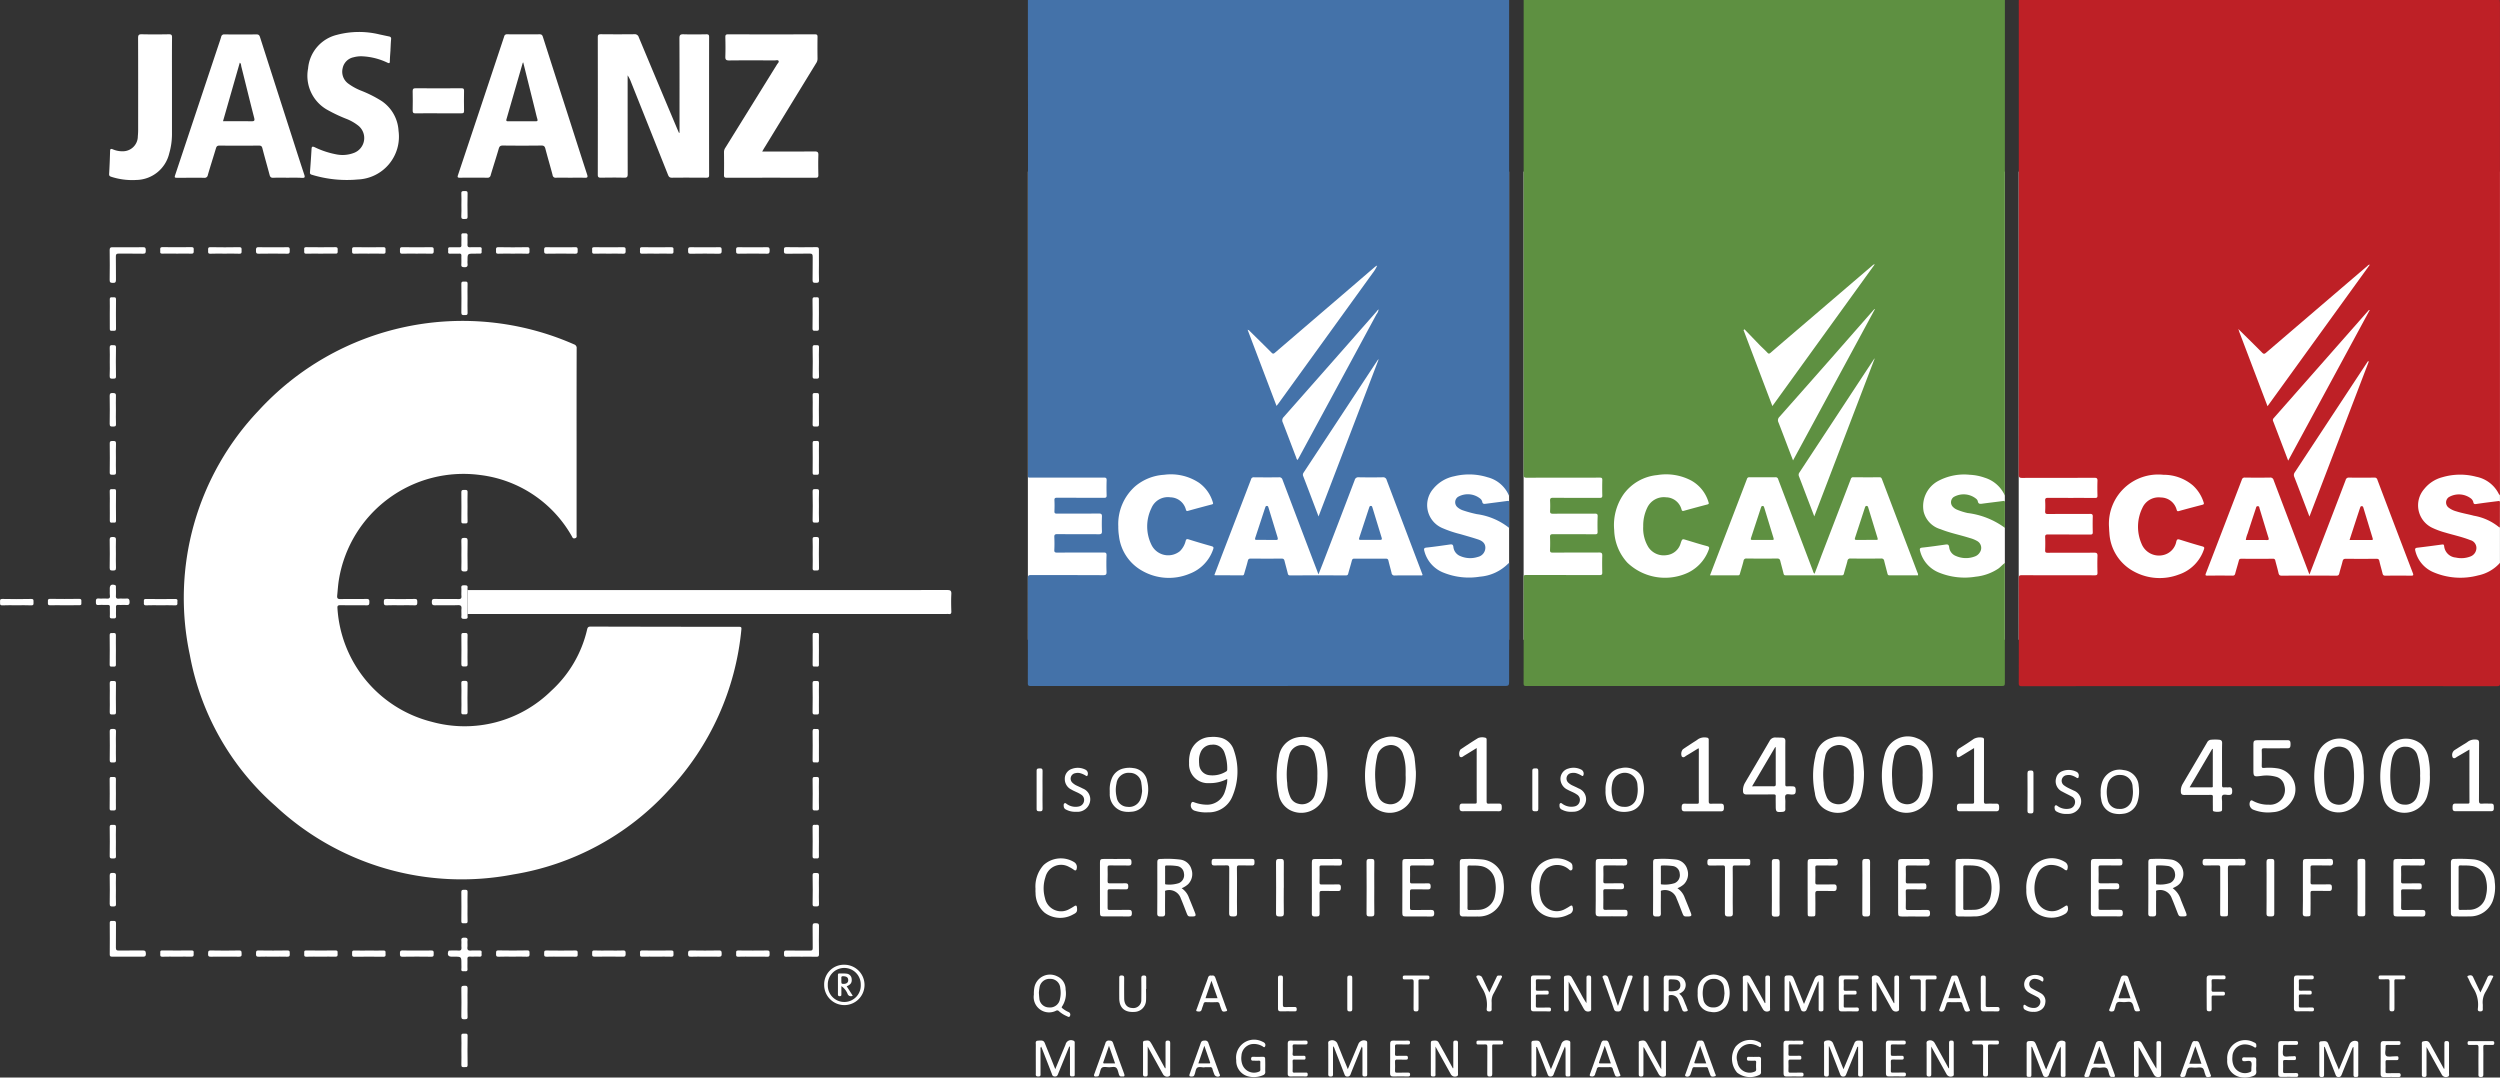<svg viewBox="0 0 243.455 104.935" height="104.935" width="243.455" xmlns="http://www.w3.org/2000/svg">
  <rect x="0" y="0" width="243.455" height="104.935" fill="#333333" stroke="none"/>
  <g transform="translate(-38.098 -38.588)" id="Group_347">
    <rect fill="#fff" transform="translate(138.195 55.299)" height="45.588" width="46.864" id="Rectangle_228"></rect>
    <rect fill="#fff" transform="translate(186.471 55.299)" height="45.588" width="46.864" id="Rectangle_229"></rect>
    <rect fill="#fff" transform="translate(234.684 55.299)" height="45.588" width="46.864" id="Rectangle_230"></rect>
    <g transform="translate(186.468 38.588)" id="Group_340">
      <g id="Group_339">
        <path fill="#5e9041" transform="translate(-712.358 -38.588)" d="M712.365,38.588h46.863V86.853a3.162,3.162,0,0,0-1.96-1.743,5.059,5.059,0,0,0-1.468-.288,5.345,5.345,0,0,0-3.15.649,2.792,2.792,0,0,0-1.331,2.953,2.369,2.369,0,0,0,1.65,1.7c.913.371,1.886.553,2.822.853a2.946,2.946,0,0,1,.753.307.766.766,0,0,1,.252,1.082.931.931,0,0,1-.5.412,2.416,2.416,0,0,1-1.823-.041,1.025,1.025,0,0,1-.668-.851c-.034-.307-.179-.294-.4-.262-.739.106-1.478.213-2.22.291-.244.026-.27.118-.217.318a3.082,3.082,0,0,0,1.9,2.137,6.6,6.6,0,0,0,3.519.377,4.861,4.861,0,0,0,2.188-.778c.226-.157.4-.378.65-.557v.22q0,5.65,0,11.3c0,.46,0,.46-.453.46H725.294q-6.333,0-12.664,0c-.192,0-.272-.027-.271-.252q.012-5.161,0-10.323c0-.184.042-.233.229-.232,2.392,0,4.784,0,7.176.005.225,0,.259-.07.255-.265-.011-.536-.016-1.074,0-1.61.008-.245-.045-.327-.311-.324-1.5.015-3.008,0-4.512.012-.21,0-.271-.058-.263-.266.016-.413.019-.828,0-1.24-.012-.239.068-.292.3-.29,1.363.011,2.726,0,4.09.009.18,0,.246-.044.241-.234-.011-.5-.016-1,.007-1.5.011-.231-.062-.277-.276-.276-1.363.009-2.726,0-4.089.009-.207,0-.278-.055-.268-.265a9.27,9.27,0,0,0,0-.976c-.013-.23.039-.313.295-.311,1.512.013,3.025,0,4.538.01.2,0,.257-.049.252-.248q-.021-.739,0-1.478c.005-.2-.047-.248-.248-.247-2.366.008-4.732,0-7.1.011-.252,0-.318-.061-.318-.317q.014-5.4.006-10.8Q712.365,56.29,712.365,38.588ZM740.694,94.46a.41.41,0,0,1-.146-.239q-1.7-4.484-3.4-8.969a.24.24,0,0,0-.264-.189c-.844.008-1.688.006-2.533,0a.223.223,0,0,0-.244.175q-1.487,3.889-2.983,7.775c-.2.523-.4,1.047-.612,1.6.938,0,1.842,0,2.745,0,.116,0,.143-.063.169-.158.115-.414.251-.824.351-1.242a.256.256,0,0,1,.3-.234c.994.007,1.988.01,2.982,0,.2,0,.259.082.3.246.1.409.219.814.316,1.224.031.131.089.166.215.166q2.717,0,5.435,0a.2.2,0,0,0,.231-.183c.105-.408.238-.809.34-1.217a.259.259,0,0,1,.3-.237q1.49.015,2.981,0a.261.261,0,0,1,.3.239c.1.41.211.816.315,1.225.026.1.056.173.186.172.931,0,1.862,0,2.79,0a.405.405,0,0,0-.057-.268q-.5-1.331-1.01-2.661-1.215-3.2-2.43-6.4c-.048-.127-.086-.226-.267-.223-.844.012-1.688.008-2.533,0a.222.222,0,0,0-.246.172q-1.421,3.717-2.852,7.431C741.157,93.262,740.927,93.857,740.694,94.46Zm-16.686-4.609a4,4,0,0,1,.388-1.811,1.785,1.785,0,0,1,1.834-1.024,1.589,1.589,0,0,1,1.509,1.188c.039.121.084.168.222.129q1.141-.319,2.288-.618c.134-.035.167-.07.122-.21a3.552,3.552,0,0,0-1.7-2.128,5.245,5.245,0,0,0-3.3-.525,4.583,4.583,0,0,0-3.27,1.86,5.255,5.255,0,0,0-.919,3.5,4.876,4.876,0,0,0,1.291,3.179,5.309,5.309,0,0,0,5.552,1.111,3.984,3.984,0,0,0,2.36-2.374c.073-.2.079-.3-.172-.362-.671-.175-1.332-.386-2-.587-.4-.123-.4-.126-.547.271a1.6,1.6,0,0,1-1.391,1.2,1.79,1.79,0,0,1-1.762-.777A3.5,3.5,0,0,1,724.008,89.851Zm9.863-19.2-.094.08,2.809,7.4,9.969-13.8a.253.253,0,0,0-.177.068l-6.526,5.589c-1.148.983-2.3,1.963-3.441,2.952-.13.112-.2.111-.315-.014-.227-.244-.478-.466-.711-.7C734.877,71.7,734.375,71.179,733.871,70.654Zm12.7-1.956-.037-.018c-.054.057-.109.113-.161.172q-1.891,2.155-3.781,4.311-2.655,3.016-5.319,6.024a.456.456,0,0,0-.094.541c.363.923.709,1.852,1.063,2.779.111.29.225.579.357.92Zm-.029,4.822-.026-.011q-.409.62-.818,1.24-3.234,4.923-6.472,9.844a.376.376,0,0,0-.05.386c.29.745.57,1.494.855,2.241.206.54.414,1.079.636,1.658Z" id="Path_646"></path>
        <path fill="#fff" transform="translate(-836.024 -292.907)" d="M875.871,368.285a7.071,7.071,0,0,1-.319,2.2,2.39,2.39,0,0,1-3.38,1.289,2.038,2.038,0,0,1-1.019-1.407,7.846,7.846,0,0,1,.022-3.933,2.318,2.318,0,0,1,3.18-1.627,2.007,2.007,0,0,1,1.308,1.593A9.013,9.013,0,0,1,875.871,368.285Zm-.992.108a5.962,5.962,0,0,0-.272-2.08,1.21,1.21,0,0,0-1.489-.811,1.354,1.354,0,0,0-1.028,1.113,7.223,7.223,0,0,0-.164,2.251,4.2,4.2,0,0,0,.3,1.619,1.124,1.124,0,0,0,.779.686,1.28,1.28,0,0,0,1.6-.837A5.353,5.353,0,0,0,874.879,368.394Z" id="Path_647"></path>
        <path fill="#fff" transform="translate(-812.282 -292.896)" d="M845.429,368.05a7.8,7.8,0,0,1-.312,2.4,2.364,2.364,0,0,1-3.292,1.355,2.085,2.085,0,0,1-1.174-1.677,8.21,8.21,0,0,1,.036-3.553,2.184,2.184,0,0,1,1.593-1.819,2.294,2.294,0,0,1,2.39.541,2.806,2.806,0,0,1,.652,1.607C845.374,367.294,845.4,367.689,845.429,368.05Zm-.994.327a5.9,5.9,0,0,0-.28-2.1,1.211,1.211,0,0,0-1.456-.79,1.345,1.345,0,0,0-1.052,1.119,7.8,7.8,0,0,0-.145,2.54,3.636,3.636,0,0,0,.294,1.354,1.12,1.12,0,0,0,.794.667,1.281,1.281,0,0,0,1.578-.844A5.357,5.357,0,0,0,844.435,368.378Z" id="Path_648"></path>
        <path fill="#fff" transform="translate(-788.112 -293.143)" d="M813.6,367.427c0,.695,0,1.39,0,2.085,0,.158.03.223.2.207a4.748,4.748,0,0,1,.5,0c.24,0,.316.1.314.4s-.071.39-.32.394h-.026c-.217.017-.5-.1-.63.046-.106.12-.032.4-.034.61,0,.246-.008.493,0,.739.009.206-.091.28-.281.295-.613.049-.657.012-.657-.6,0-.3-.01-.6,0-.9.008-.169-.05-.2-.207-.2-.87.008-1.741,0-2.611.008-.26,0-.365-.085-.369-.347a1.465,1.465,0,0,1,.2-.8q1.2-2.027,2.389-4.064a.6.6,0,0,1,.6-.337c.219.01.439,0,.658.021.2.015.282.121.279.333C813.594,366.02,813.6,366.723,813.6,367.427Zm-3.236,2.288c.725,0,1.408-.006,2.09,0,.173,0,.217-.046.216-.218-.008-1.152,0-2.3-.005-3.455,0-.047.024-.1-.044-.156Z" id="Path_649"></path>
        <path fill="#fff" transform="translate(-766.757 -293.136)" d="M783.793,366c-.4.244-.783.486-1.174.714-.138.08-.28.27-.458.087a.687.687,0,0,1,.111-.7c.31-.215.628-.419.943-.627.176-.116.363-.219.527-.349a1.161,1.161,0,0,1,.858-.157.186.186,0,0,1,.187.21c0,.105,0,.211,0,.317,0,1.884,0,3.767,0,5.65,0,.2.04.276.255.262.315-.02.633,0,.949-.007.266-.007.272.184.273.358s.009.386-.272.386q-1.781,0-3.562,0c-.282,0-.28-.2-.278-.38s.014-.376.295-.366c.4.014.809,0,1.214.006.126,0,.162-.033.162-.161q-.007-2.574,0-5.149A.519.519,0,0,0,783.793,366Z" id="Path_650"></path>
        <path fill="#fff" transform="translate(-861.819 -293.142)" d="M905.689,365.989c-.456.278-.87.536-1.289.787-.314.188-.394.135-.412-.224a.558.558,0,0,1,.3-.559q.7-.425,1.366-.893a1.226,1.226,0,0,1,.837-.125.171.171,0,0,1,.163.2c0,.088,0,.176,0,.264,0,1.908,0,3.817-.005,5.725,0,.2.043.257.243.245.315-.018.633,0,.949-.007.281-.011.287.184.287.369s0,.378-.282.376q-1.779-.009-3.559,0c-.265,0-.273-.188-.27-.36s-.007-.388.275-.384c.4.006.808,0,1.213,0,.121,0,.184-.009.184-.164C905.686,369.509,905.689,367.777,905.689,365.989Z" id="Path_651"></path>
        <path fill="#fff" transform="translate(-861.456 -335.047)" d="M903.523,421.494q0-1.214,0-2.427c0-.311.059-.378.365-.37a13.661,13.661,0,0,1,1.816.041,2.309,2.309,0,0,1,2.086,2.219,3.924,3.924,0,0,1-.211,1.868,2.342,2.342,0,0,1-2.267,1.464c-.491.028-.984,0-1.476.007-.223,0-.316-.1-.314-.321C903.526,423.148,903.523,422.321,903.523,421.494Zm.749,0v.975c0,.334.007.668,0,1-.005.151.042.2.192.191.271-.014.545,0,.816-.017a1.646,1.646,0,0,0,1.668-1.4,3.544,3.544,0,0,0,.021-1.387,1.686,1.686,0,0,0-1.53-1.5c-.314-.049-.631-.021-.946-.039-.173-.01-.224.042-.221.217C904.278,420.194,904.272,420.844,904.272,421.494Z" id="Path_652"></path>
        <path fill="#fff" transform="translate(-757.066 -335.039)" d="M772.047,421.536a1.857,1.857,0,0,1,.715.935c.2.488.4.974.59,1.464.108.28.056.344-.243.351-.45.01-.447.009-.61-.407-.175-.449-.342-.9-.534-1.344a1.189,1.189,0,0,0-1.412-.788c-.165.022-.117.126-.117.209,0,.678-.013,1.356,0,2.033.008.323-.19.3-.4.3s-.367,0-.364-.3c.013-1.646.006-3.292.007-4.937,0-.306.061-.371.373-.363a10.252,10.252,0,0,1,1.842.058,1.307,1.307,0,0,1,1.114.956,1.414,1.414,0,0,1-.327,1.443A2.09,2.09,0,0,1,772.047,421.536Zm-1.612-1.29c0,.255,0,.509,0,.763,0,.065-.026.159.082.157a3.085,3.085,0,0,0,1.244-.12.843.843,0,0,0,.509-.943.784.784,0,0,0-.679-.729,5.921,5.921,0,0,0-1.021-.054c-.128-.005-.139.061-.138.162C770.437,419.737,770.434,419.991,770.435,420.246Z" id="Path_653"></path>
        <path fill="#5e9041" transform="translate(-859.88 -209.197)" d="M906.753,260.6a7.712,7.712,0,0,0-3.637-1.444,6.279,6.279,0,0,1-1-.314,1.2,1.2,0,0,1-.434-.29.635.635,0,0,1,.078-.952,1.936,1.936,0,0,1,2.2.174.492.492,0,0,1,.148.213c.05.342.272.282.505.25.652-.088,1.306-.161,1.958-.251.141-.019.186.012.185.155C906.75,258.938,906.753,259.737,906.753,260.6Z" id="Path_654"></path>
        <path fill="#fff" transform="translate(-841.635 -335.058)" d="M878.108,421.485q0-1.2,0-2.4c0-.315.057-.375.361-.376.809,0,1.618.009,2.427-.006.263,0,.281.137.284.328s-.038.326-.293.318c-.6-.018-1.2.005-1.793-.011-.208-.005-.247.062-.241.251.014.431.012.862,0,1.293,0,.163.041.21.2.206.519-.011,1.038.007,1.556-.009.241-.007.249.127.251.3s-.01.3-.252.294c-.518-.018-1.037,0-1.556-.009-.165,0-.206.045-.2.207.011.528.014,1.056,0,1.584-.005.2.069.226.241.223.615-.009,1.231,0,1.846-.008.242-.005.275.123.276.312s-.022.336-.283.332c-.817-.013-1.635,0-2.453-.005-.311,0-.371-.058-.371-.365Q878.106,422.712,878.108,421.485Z" id="Path_655"></path>
        <path fill="#fff" transform="translate(-737.249 -335.055)" d="M744.275,421.5q0-1.214,0-2.428c0-.311.059-.371.365-.372.8,0,1.6.011,2.4-.007.268-.006.308.121.308.332s-.045.322-.3.315c-.6-.018-1.2,0-1.793-.01-.175,0-.247.03-.24.226.015.439.013.88,0,1.319,0,.166.047.207.207.2.492-.01.985.008,1.477-.009.234-.008.327.052.332.3.005.275-.132.291-.344.286-.492-.01-.985,0-1.477-.006-.143,0-.2.028-.2.185q.015.818,0,1.636c0,.153.047.191.194.19.633-.007,1.266.005,1.9-.007.247,0,.27.132.268.318s-.007.328-.26.325c-.835-.01-1.67-.008-2.505,0-.248,0-.346-.1-.344-.347C744.28,423.14,744.275,422.322,744.275,421.5Z" id="Path_656"></path>
        <path fill="#fff" transform="translate(-714.959 -334.85)" d="M715.694,421.393a3.166,3.166,0,0,1,.781-2.283,2.457,2.457,0,0,1,3.01-.29.426.426,0,0,1,.232.359c0,.147.055.328-.092.413s-.235-.08-.34-.149a1.719,1.719,0,0,0-2.123.013,1.909,1.909,0,0,0-.55,1,3.65,3.65,0,0,0,0,1.827,1.613,1.613,0,0,0,2.365,1.1,4.937,4.937,0,0,0,.5-.294c.151-.093.24-.082.263.119a.531.531,0,0,1-.354.677,2.736,2.736,0,0,1-1.993.239,2.185,2.185,0,0,1-1.631-1.9A3.662,3.662,0,0,1,715.694,421.393Z" id="Path_657"></path>
        <path fill="#fff" transform="translate(-810.397 -335.058)" d="M838.057,421.522q0-1.228,0-2.456c0-.3.058-.358.352-.359.765,0,1.531.009,2.3-.006.262-.005.285.133.285.327s-.036.328-.293.32c-.562-.019-1.126,0-1.688-.01-.159,0-.212.035-.207.2q.018.726,0,1.452c0,.173.058.2.211.2.528-.008,1.056.011,1.583-.009.267-.01.287.14.285.328s-.038.331-.3.32c-.5-.022-1,0-1.5-.012-.213-.007-.286.04-.28.269.017.633.007,1.267.006,1.9,0,.306-.018.319-.394.318-.342,0-.354-.011-.354-.329Q838.057,422.749,838.057,421.522Z" id="Path_658"></path>
        <path fill="#fff" transform="translate(-715.076 -397.68)" d="M716.307,499.642v.594c0,.669,0,1.338,0,2.007,0,.173-.011.273-.233.273s-.23-.123-.23-.284c0-.942,0-1.883,0-2.825,0-.146-.055-.358.177-.376.407-.032.586-.047.7.243q.368.929.742,1.855c.085.21.173.419.276.671.343-.823.669-1.6.993-2.385a.54.54,0,0,1,.738-.393.182.182,0,0,1,.155.208c0,1.038,0,2.077,0,3.115,0,.209-.144.15-.256.163-.167.019-.208-.065-.207-.218.005-.766,0-1.531,0-2.3a1.016,1.016,0,0,0-.056-.4c-.092.22-.186.439-.276.66-.278.682-.56,1.362-.829,2.048a.286.286,0,0,1-.309.213c-.172,0-.227-.088-.278-.22q-.457-1.191-.92-2.379c-.037-.1-.077-.191-.116-.287Z" id="Path_659"></path>
        <path fill="#fff" transform="translate(-816.075 -397.687)" d="M845.8,499.591v.512c0,.722,0,1.443,0,2.164,0,.169-.024.256-.226.253s-.239-.071-.238-.249c.005-.941,0-1.883,0-2.824,0-.153-.07-.354.167-.414.35-.089.606,0,.714.264.23.559.451,1.122.677,1.683.1.259.209.518.335.828l.82-1.962c.081-.194.164-.387.244-.581a.358.358,0,0,1,.365-.24c.459,0,.46-.01.46.459,0,.933,0,1.865,0,2.8,0,.162-.03.241-.215.238s-.254-.035-.251-.233c.01-.888,0-1.776,0-2.677-.114.023-.109.115-.135.176q-.509,1.241-1.011,2.485c-.057.142-.111.254-.312.252s-.251-.114-.306-.257q-.473-1.226-.95-2.452c-.03-.078-.067-.154-.1-.232Z" id="Path_660"></path>
        <path fill="#fff" transform="translate(-775.804 -335.065)" d="M796.174,421.83c0,.73-.012,1.461.006,2.191.007.3-.17.294-.373.292s-.4.026-.4-.3c.012-1.478,0-2.956.009-4.434,0-.178-.029-.245-.223-.237-.413.016-.827,0-1.239.009-.239.008-.256-.145-.252-.307s-.015-.337.25-.335q1.847.013,3.693,0c.251,0,.234.158.231.317s.032.33-.224.324c-.422-.01-.844.005-1.266-.007-.171-.005-.221.041-.218.216C796.18,420.317,796.174,421.074,796.174,421.83Z" id="Path_661"></path>
        <path fill="#fff" transform="translate(-740.619 -303.602)" d="M748.6,380.55a2.647,2.647,0,0,1,.1-.869,1.615,1.615,0,0,1,1.361-1.265,1.883,1.883,0,0,1,1.783.458,1.662,1.662,0,0,1,.419.863,3.238,3.238,0,0,1-.137,1.89,1.566,1.566,0,0,1-1.21.987,2.447,2.447,0,0,1-1.1-.019,1.553,1.553,0,0,1-1.167-1.347A2.747,2.747,0,0,1,748.6,380.55Zm3.138-.085c-.012-.171-.017-.286-.029-.4a1.234,1.234,0,0,0-2.454-.157,2.907,2.907,0,0,0,.013,1.307,1.087,1.087,0,0,0,1.089.955,1.161,1.161,0,0,0,1.266-.852A2.894,2.894,0,0,0,751.735,380.465Z" id="Path_662"></path>
        <path fill="#fff" transform="translate(-802.444 -375.206)" d="M831.119,470.791q-.534,1.312-1.066,2.624c-.064.158-.11.3-.34.289s-.244-.154-.3-.3q-.481-1.238-.966-2.474c-.023-.057-.013-.144-.127-.176v.784c0,.651,0,1.3,0,1.953,0,.14-.028.22-.188.2-.124-.013-.275.04-.274-.178,0-1.021,0-2.041,0-3.062,0-.173.084-.245.26-.252.476-.018.521,0,.7.452q.41,1.025.818,2.052c.032.081.069.16.117.271l1.029-2.447a.58.58,0,0,1,.752-.312c.1.044.108.129.108.22,0,1.021,0,2.041,0,3.062,0,.18-.088.193-.229.2-.163,0-.238-.037-.236-.22.008-.774,0-1.548,0-2.323v-.36Z" id="Path_663"></path>
        <path fill="#fff" transform="translate(-788.031 -375.265)" d="M809.835,470.846c0,.928,0,1.778,0,2.628,0,.154.024.289-.216.288-.221,0-.236-.1-.235-.275,0-.95,0-1.9,0-2.85,0-.132-.049-.323.139-.351.205-.031.447-.1.6.139.08.126.154.256.226.386q.591,1.072,1.18,2.148c.087-.044.042-.124.043-.183,0-.757.008-1.513,0-2.27,0-.185.052-.241.237-.245.211,0,.221.105.22.264,0,.959,0,1.918,0,2.877,0,.126.04.3-.126.336a.442.442,0,0,1-.524-.133c-.092-.139-.173-.285-.254-.431C810.7,472.423,810.29,471.671,809.835,470.846Z" id="Path_664"></path>
        <path fill="#fff" transform="translate(-752.121 -397.724)" d="M763.792,499.717c0,.865,0,1.731,0,2.6,0,.183-.049.244-.236.243s-.219-.076-.219-.237c0-.968,0-1.935,0-2.9,0-.125-.042-.3.13-.332.19-.033.408-.1.568.088a1.628,1.628,0,0,1,.183.288q.6,1.1,1.2,2.2c.019.035.042.067.11.172,0-.223,0-.367,0-.511,0-.686.005-1.372,0-2.059,0-.18.084-.2.227-.2s.231.022.23.2c-.005,1,0,2.006,0,3.008,0,.1.011.238-.117.265a.476.476,0,0,1-.492-.085,1.113,1.113,0,0,1-.148-.217q-.668-1.21-1.333-2.422c-.019-.034-.039-.068-.058-.1Z" id="Path_665"></path>
        <path fill="#fff" transform="translate(-726.297 -375.275)" d="M730.685,470.863c0,.927,0,1.78,0,2.632,0,.17,0,.278-.229.277s-.224-.129-.224-.289c0-.941,0-1.882,0-2.823,0-.139-.057-.337.152-.368s.465-.087.61.172c.3.529.591,1.057.884,1.587a9.071,9.071,0,0,0,.543.912v-.743c0-.563,0-1.126,0-1.688,0-.162.011-.259.218-.262s.239.1.238.273c-.006.959,0,1.917,0,2.876,0,.127.033.3-.135.332a.449.449,0,0,1-.488-.1,1.785,1.785,0,0,1-.156-.242C731.638,472.58,731.18,471.754,730.685,470.863Z" id="Path_666"></path>
        <path fill="#fff" transform="translate(-832.54 -375.245)" d="M868.644,472.93c0-.813.007-1.626,0-2.439,0-.207.071-.25.259-.249.2,0,.2.116.2.257,0,.959,0,1.917,0,2.876,0,.127.039.3-.122.341a.449.449,0,0,1-.527-.126,1.934,1.934,0,0,1-.124-.2q-.69-1.242-1.38-2.49c-.081.04-.035.12-.035.177,0,.809-.006,1.618,0,2.427,0,.164-.032.236-.215.237s-.241-.065-.24-.246c.006-.95,0-1.9,0-2.849,0-.139-.058-.314.136-.385a.535.535,0,0,1,.628.186c.288.5.566,1.01.846,1.517.178.323.351.648.527.971Z" id="Path_667"></path>
        <path fill="#fff" transform="translate(-851.431 -397.706)" d="M892.864,501.722c0-.808,0-1.617,0-2.425,0-.168.022-.258.224-.257s.234.079.233.253c-.006.959,0,1.918,0,2.876,0,.132.047.315-.14.353a.453.453,0,0,1-.551-.193c-.238-.43-.478-.859-.717-1.289-.248-.448-.5-.9-.782-1.417v2.2c0,.15,0,.3,0,.449s.009.268-.209.268-.245-.086-.244-.268c.006-.941,0-1.882,0-2.823,0-.145-.063-.334.157-.4a.505.505,0,0,1,.619.209c.386.689.766,1.381,1.147,2.073.074.134.144.271.217.407Z" id="Path_668"></path>
        <path fill="#fff" transform="translate(-724.74 -303.599)" d="M729.391,382.654a1.824,1.824,0,0,1-.914-.208.368.368,0,0,1-.237-.321c0-.1-.03-.227.064-.3s.176.034.254.08a1.481,1.481,0,0,0,1.13.227.639.639,0,0,0,.529-.551.606.606,0,0,0-.306-.623c-.284-.2-.615-.3-.912-.468a1.178,1.178,0,0,1-.649-.846,1.036,1.036,0,0,1,.748-1.2,1.642,1.642,0,0,1,1.277.112.44.44,0,0,1,.187.543c-.055.126-.128.053-.19.022a2.019,2.019,0,0,0-.552-.239,1.074,1.074,0,0,0-.442,0,.538.538,0,0,0-.442.4.552.552,0,0,0,.195.567,1.563,1.563,0,0,0,.422.265c.183.086.367.168.545.262a1.124,1.124,0,0,1,.694,1.328,1.25,1.25,0,0,1-1.244.944C729.5,382.656,729.443,382.655,729.391,382.654Z" id="Path_669"></path>
        <path fill="#fff" transform="translate(-772.427 -375.108)" d="M789.379,471.845a2.429,2.429,0,0,1,0-.268,1.554,1.554,0,0,1,2.138-1.45,1.145,1.145,0,0,1,.823.783,2.672,2.672,0,0,1-.021,1.855,1.468,1.468,0,0,1-1.677.88,1.315,1.315,0,0,1-1.218-1.151A2.5,2.5,0,0,1,789.379,471.845Zm2.612,0a4.629,4.629,0,0,0-.053-.532.94.94,0,0,0-1-.88.983.983,0,0,0-1.016.88,2.616,2.616,0,0,0,.007,1.074.91.91,0,0,0,.962.826.971.971,0,0,0,1.025-.8A4.775,4.775,0,0,0,791.991,471.85Z" id="Path_670"></path>
        <path fill="#fff" transform="translate(-760.724 -375.305)" d="M775.873,472.078c.385.262.457.69.629,1.06a2.389,2.389,0,0,1,.132.343c.029.1.171.25-.023.3-.147.035-.352.1-.44-.147-.115-.322-.249-.636-.377-.953a.727.727,0,0,0-.77-.473c-.141,0-.176.046-.173.181.008.387-.005.774,0,1.161,0,.174-.035.257-.232.253-.174,0-.252-.041-.251-.235q.011-1.477,0-2.955c0-.224.079-.318.311-.306.3.015.6-.012.9.01a.9.9,0,0,1,.731,1.467A1.3,1.3,0,0,1,775.873,472.078Zm-.675-1.4c-.348-.011-.348-.011-.348.336,0,.228,0,.456,0,.684,0,.073-.006.142.1.138a2.121,2.121,0,0,0,.677-.061.524.524,0,0,0,.359-.575.488.488,0,0,0-.4-.485A2.244,2.244,0,0,0,775.2,470.681Z" id="Path_671"></path>
        <path fill="#fff" transform="translate(-784.301 -397.572)" d="M807.423,501.358c0,.2-.005.4,0,.607a.267.267,0,0,1-.155.278,2.035,2.035,0,0,1-2.176-.22,2.106,2.106,0,0,1-.152-2.516,1.877,1.877,0,0,1,2.292-.458c.1.045.191.1.193.226,0,.086.035.189-.041.249s-.146-.022-.213-.057a1.756,1.756,0,0,0-.7-.225,1.315,1.315,0,0,0-1.349,1.728,1.2,1.2,0,0,0,1.627.981c.133-.045.207-.1.2-.257a5.106,5.106,0,0,1,0-.66c.009-.147-.05-.177-.18-.17-.175.009-.352,0-.527,0-.139.006-.192-.059-.19-.188s.037-.193.185-.188c.316.011.633.009.95,0,.17,0,.242.061.238.23C807.419,500.935,807.423,501.147,807.423,501.358Z" id="Path_672"></path>
        <path fill="#fff" transform="translate(-829.272 -335.074)" d="M862.262,421.523c0-.835.008-1.67-.005-2.505,0-.223.077-.3.284-.3.061,0,.123,0,.184,0,.208-.011.293.071.29.294-.011.87,0,1.74,0,2.611,0,.8-.008,1.6,0,2.4,0,.224-.08.3-.287.3-.07,0-.141,0-.211,0-.181,0-.263-.066-.26-.267C862.267,423.211,862.262,422.367,862.262,421.523Z" id="Path_673"></path>
        <path fill="#fff" transform="translate(-798.03 -335.075)" d="M822.206,421.5c0-.835.006-1.67,0-2.5,0-.2.078-.269.259-.267.07,0,.141,0,.211,0,.208-.009.291.075.289.3-.011.905-.005,1.811-.005,2.716,0,.764-.013,1.53.006,2.294.008.329-.193.291-.4.295s-.372,0-.365-.3C822.218,423.183,822.207,422.339,822.206,421.5Z" id="Path_674"></path>
        <path fill="#fff" transform="translate(-735.192 -397.759)" d="M743.112,499.1c.229-.054.319.064.391.27.342.976.7,1.947,1.05,2.92.034.093.151.241-.023.276-.147.03-.362.108-.449-.136-.068-.19-.147-.377-.2-.571-.041-.148-.119-.185-.264-.18-.342.011-.686.013-1.028,0a.224.224,0,0,0-.269.2c-.038.161-.115.313-.16.473a.279.279,0,0,1-.321.231c-.211,0-.239-.076-.172-.257.2-.527.381-1.057.572-1.585.167-.461.345-.919.5-1.384C742.8,499.171,742.888,499.05,743.112,499.1Zm-.016.5c-.19.552-.362,1.056-.539,1.558-.038.108-.033.159.1.157.331-.006.663,0,1.032,0Z" id="Path_675"></path>
        <path fill="#fff" transform="translate(-768.079 -397.759)" d="M785.285,499.1c.222-.05.318.056.392.267.34.977.7,1.947,1.05,2.92.034.094.15.242-.017.279-.146.032-.362.111-.451-.131-.076-.206-.156-.411-.22-.62a.164.164,0,0,0-.189-.133c-.378,0-.756.008-1.134,0a.18.18,0,0,0-.2.149c-.058.184-.12.366-.185.548a.324.324,0,0,1-.438.2c-.151-.063-.068-.173-.035-.265q.413-1.152.83-2.3c.08-.222.173-.441.237-.668C784.974,499.147,785.08,499.062,785.285,499.1Zm-.014.5-.545,1.577c-.026.075-.038.136.077.135.344,0,.689,0,1.064,0Z" id="Path_676"></path>
        <path fill="#fff" transform="translate(-855.804 -375.282)" d="M897.806,470.284c.2-.05.278.076.345.268.343.976.7,1.948,1.05,2.922.034.1.147.243-.018.281-.145.033-.36.112-.449-.132-.072-.2-.155-.392-.212-.594a.189.189,0,0,0-.224-.158c-.369.007-.739.009-1.108,0a.179.179,0,0,0-.2.148c-.058.184-.12.366-.184.548a.324.324,0,0,1-.437.2c-.152-.061-.071-.173-.039-.264q.387-1.077.779-2.153c.1-.263.193-.526.289-.789S897.494,470.284,897.806,470.284Zm-.059.5-.583,1.707h1.177Z" id="Path_677"></path>
        <path fill="#fff" transform="translate(-739.606 -375.237)" d="M748.8,473.2c.315-.952.608-1.839.9-2.725.037-.112.053-.232.228-.238.312-.011.345.02.24.317-.348.983-.7,1.964-1.038,2.951a.3.3,0,0,1-.351.228c-.179,0-.3-.015-.375-.229-.332-.979-.689-1.949-1.029-2.925-.036-.1-.178-.249.024-.33a.319.319,0,0,1,.45.212q.448,1.3.894,2.609C748.751,473.091,748.762,473.113,748.8,473.2Z" id="Path_678"></path>
        <path fill="#fff" transform="translate(-802.06 -397.767)" d="M827.37,500.831c0-.475.006-.949,0-1.424,0-.226.082-.311.311-.3.465.013.931.005,1.4,0,.123,0,.225,0,.227.17s-.067.209-.222.2c-.351-.009-.7,0-1.054-.006-.133,0-.186.029-.18.173.011.254.012.51,0,.764-.007.143.04.18.175.176.3-.009.6.007.9-.006.169-.007.178.079.183.208.006.148-.062.172-.189.169-.29-.007-.58,0-.869-.005-.14,0-.2.024-.2.183.013.3.012.6,0,.9-.005.146.032.2.186.194.36-.011.721,0,1.08-.008.148,0,.207.044.207.187s-.051.195-.2.192c-.483-.01-.966-.013-1.449,0-.241.007-.3-.1-.3-.316C827.376,501.8,827.37,501.315,827.37,500.831Z" id="Path_679"></path>
        <path fill="#fff" transform="translate(-837.418 -397.769)" d="M872.7,500.848c0-.484,0-.968,0-1.451,0-.212.079-.3.3-.292.474.012.949.007,1.424,0,.139,0,.212.028.213.187s-.068.192-.209.189c-.36-.007-.721,0-1.081-.005-.125,0-.171.031-.166.162.009.264.009.528,0,.791,0,.132.047.163.169.16.3-.007.6.006.9-.006.163-.007.186.069.189.2s-.057.176-.189.173c-.29-.008-.58,0-.87-.006-.143,0-.2.029-.2.186.011.307.01.616,0,.923,0,.127.036.166.165.163.369-.008.738.005,1.107-.007.154-.005.2.054.2.193s-.066.187-.21.185c-.483-.009-.967-.011-1.45,0-.225.006-.291-.095-.289-.3C872.708,501.816,872.7,501.332,872.7,500.848Z" id="Path_680"></path>
        <path fill="#fff" transform="translate(-714.904 -375.314)" d="M716.62,473.8c-.246,0-.492-.006-.738,0-.177.006-.261-.067-.261-.244q0-1.5,0-3.007c0-.158.066-.241.237-.24q.751.007,1.5,0c.134,0,.189.044.192.181s-.057.2-.2.195c-.36-.008-.72,0-1.08-.006-.14,0-.177.041-.172.176.01.263.009.527,0,.791,0,.118.037.149.148.146.307-.006.615.007.922-.006.167-.007.18.076.183.206s-.052.176-.185.172c-.307-.009-.615,0-.922,0-.114,0-.149.033-.147.147.007.316.01.633,0,.949,0,.136.033.179.172.176.369-.009.738.006,1.107-.007.162-.006.2.069.195.2s-.038.19-.186.181C717.13,473.792,716.875,473.8,716.62,473.8Z" id="Path_681"></path>
        <path fill="#fff" transform="translate(-821.141 -375.308)" d="M851.834,472.055c0-.484,0-.967,0-1.451,0-.208.069-.3.291-.3.474.011.949.006,1.423,0,.13,0,.218.013.221.179s-.083.2-.229.2c-.351-.007-.7,0-1.054-.005-.135,0-.18.034-.174.174.011.254.011.51,0,.764-.005.135.032.181.172.176.3-.011.6.006.9-.007.165-.007.184.071.186.2s-.046.179-.183.175c-.307-.01-.615,0-.922-.005-.111,0-.152.028-.149.145.007.325.012.651,0,.975-.006.146.061.151.171.15.36,0,.721.007,1.08-.006.155-.005.23.034.225.2,0,.143-.068.186-.213.183-.483-.01-.966-.011-1.449,0-.221.005-.294-.087-.292-.3C851.838,473.022,851.834,472.538,851.834,472.055Z" id="Path_682"></path>
        <path fill="#fff" transform="translate(-845.716 -375.313)" d="M884.873,472.242c0,.431-.006.861,0,1.292,0,.178-.023.275-.238.276s-.247-.079-.245-.266c.008-.87,0-1.74.008-2.61,0-.187-.029-.272-.24-.251s-.439,0-.658.007c-.163.008-.16-.087-.163-.2s.024-.177.16-.176q1.133.008,2.266,0c.148,0,.174.073.173.2s-.036.18-.166.177c-.237-.006-.475.007-.711,0-.147-.007-.2.035-.192.188C884.88,471.328,884.873,471.785,884.873,472.242Z" id="Path_683"></path>
        <path fill="#fff" transform="translate(-867.223 -397.772)" d="M912.45,501.017c0,.457-.008.914,0,1.371,0,.192-.09.213-.243.214s-.243-.023-.241-.214c.009-.888,0-1.776.009-2.664,0-.2-.046-.264-.246-.246s-.422,0-.632.007c-.139.007-.189-.043-.184-.179,0-.117.011-.2.168-.2.756.007,1.511,0,2.267,0,.13,0,.165.06.165.178s-.021.2-.172.2c-.237-.008-.475.007-.711-.006-.155-.009-.188.047-.185.192C912.456,500.12,912.45,500.568,912.45,501.017Z" id="Path_684"></path>
        <path fill="#fff" transform="translate(-715.391 -303.805)" d="M716.824,380.75c0,.606-.009,1.212,0,1.818.005.217-.092.248-.269.242s-.315.012-.314-.234q.01-1.857,0-3.715c0-.251.159-.219.319-.229.185-.011.267.038.263.247C716.816,379.5,716.824,380.127,716.824,380.75Z" id="Path_685"></path>
        <path fill="#fff" transform="translate(-870.151 -375.3)" d="M914.673,472.012c0-.492.006-.985,0-1.477,0-.188.07-.236.249-.238s.237.067.235.246c-.008.87,0,1.741-.008,2.611,0,.175.047.223.218.215.3-.014.6.005.9-.007.174-.008.238.058.235.225s-.066.21-.225.206c-.439-.01-.879-.011-1.318,0-.207.005-.284-.078-.282-.277,0-.5,0-1,0-1.5Z" id="Path_686"></path>
        <path fill="#fff" transform="translate(-753.798 -375.299)" d="M765.972,472.057c0,.491,0,.982,0,1.474,0,.157,0,.268-.217.264-.185,0-.268-.044-.267-.248q.011-1.5,0-3c0-.2.077-.248.265-.251.208,0,.222.1.22.262C765.968,471.057,765.972,471.557,765.972,472.057Z" id="Path_687"></path>
        <path fill="#5e9041" transform="translate(-826.684 -213.215)" d="M860.07,265.792c-.325,0-.649,0-.974,0-.141,0-.188-.04-.139-.188q.5-1.5.98-3c.025-.079.057-.117.141-.123.1-.007.136.055.161.136.306,1.006.611,2.012.921,3.017.048.156-.031.157-.142.156-.316,0-.632,0-.948,0Z" id="Path_688"></path>
        <path fill="#5e9041" transform="translate(-790.778 -213.218)" d="M814.032,265.8c-.325,0-.65,0-.974,0-.145,0-.184-.042-.135-.189.327-.981.647-1.964.968-2.948.028-.085.041-.171.161-.174s.137.08.163.167c.3.99.6,1.98.905,2.967.049.157,0,.179-.14.176-.316-.007-.632,0-.948,0Z" id="Path_689"></path>
      </g>
    </g>
    <g transform="translate(138.188 38.588)" id="Group_342">
      <g id="Group_341">
        <path fill="#4472a9" transform="translate(-492.953 -38.588)" d="M492.962,38.588h46.862V86.893a3.068,3.068,0,0,0-2.092-1.826,6.027,6.027,0,0,0-3.254-.1,3.525,3.525,0,0,0-2.041,1.219,2.428,2.428,0,0,0,.826,3.8,10.813,10.813,0,0,0,1.816.617c.581.171,1.166.33,1.739.523.488.164.7.444.691.821a.924.924,0,0,1-.72.872,2.41,2.41,0,0,1-1.7-.071,1.078,1.078,0,0,1-.694-.9c-.029-.23-.122-.267-.324-.238-.756.108-1.512.219-2.272.3-.249.026-.293.1-.233.326a3.086,3.086,0,0,0,1.91,2.134,6.61,6.61,0,0,0,3.494.377,4.366,4.366,0,0,0,2.8-1.313c.005-.006.03.005.054.01v.262q0,5.545,0,11.089c0,.593,0,.593-.579.593q-23.008,0-46.016.005c-.222,0-.274-.059-.274-.276q.011-5.109,0-10.218c0-.263.075-.313.322-.312,2.34.01,4.679,0,7.018.014.279,0,.334-.08.324-.337-.02-.527-.02-1.056,0-1.584.009-.236-.057-.29-.288-.288-1.5.011-3.008,0-4.512.01-.209,0-.3-.036-.284-.268.02-.413.018-.828,0-1.24-.012-.237.065-.292.3-.291,1.346.011,2.691,0,4.037.012.252,0,.307-.077.3-.31-.017-.466-.018-.933,0-1.4.009-.239-.054-.311-.3-.309-1.363.013-2.727,0-4.09.01-.184,0-.244-.05-.236-.236.014-.351.018-.7,0-1.056-.012-.218.066-.257.266-.256,1.521.008,3.043,0,4.564.008.19,0,.259-.039.253-.245-.016-.483-.017-.968,0-1.452.008-.222-.058-.275-.276-.274q-3.523.012-7.045,0c-.377,0-.337.049-.337-.338q0-17.888,0-35.776Q492.96,43.789,492.962,38.588Zm34.145,30.155c-.1.033-.145.125-.207.2q-1.437,1.633-2.871,3.268-3.074,3.493-6.153,6.981a.454.454,0,0,0-.093.539c.44,1.129.864,2.263,1.3,3.395.033.086.037.19.143.25.05-.087.1-.169.145-.253l1.606-2.967q2.968-5.482,5.933-10.964a.942.942,0,0,0,.2-.448c.023,0,.053,0,.024-.036Zm-.221-4.236a.35.35,0,0,0-.094.04q-1.15.988-2.3,1.979-3.744,3.211-7.487,6.422c-.13.112-.2.1-.316-.019-.695-.7-1.4-1.387-2.1-2.078a.389.389,0,0,0-.231-.149l2.817,7.417c.074-.1.118-.149.158-.2l9.193-12.721a3.407,3.407,0,0,0,.4-.642.577.577,0,0,0,.048-.07C526.94,64.446,526.909,64.465,526.886,64.507ZM511.124,94.579c.033.018.047.032.061.032.888,0,1.776,0,2.664.008.132,0,.154-.072.182-.174.114-.415.248-.824.349-1.242.042-.176.12-.219.286-.218,1,.006,2,.008,3.007,0,.18,0,.243.07.282.229.1.409.219.814.316,1.224.032.137.085.183.227.183q2.717-.007,5.434,0c.144,0,.193-.053.228-.187.108-.416.243-.826.347-1.243.041-.164.117-.206.273-.2q1.517.008,3.034,0c.167,0,.227.057.263.215.09.393.207.781.3,1.173a.269.269,0,0,0,.316.25c.835-.014,1.671-.005,2.506-.008.063,0,.138.033.2-.047l-.267-.708q-1.618-4.262-3.231-8.526a.347.347,0,0,0-.393-.273c-.773.016-1.548.014-2.321,0a.351.351,0,0,0-.4.269q-1.531,4.028-3.081,8.049c-.138.36-.282.717-.448,1.14-.165-.432-.3-.792-.441-1.152q-1.531-4.028-3.057-8.057a.319.319,0,0,0-.358-.248c-.809.013-1.618.009-2.427,0a.255.255,0,0,0-.283.2q-1.406,3.68-2.824,7.357Q511.5,93.6,511.124,94.579Zm-9.359-4.753a5.661,5.661,0,0,0,.065.948,4.459,4.459,0,0,0,2.226,3.378,5.233,5.233,0,0,0,4.647.309A3.863,3.863,0,0,0,511,92.089c.064-.174.051-.256-.15-.312q-1.129-.315-2.247-.667c-.172-.054-.232-.007-.276.15a2.086,2.086,0,0,1-.561,1,1.812,1.812,0,0,1-2.735-.544,4.061,4.061,0,0,1-.042-3.64,1.735,1.735,0,0,1,1.861-1.058,1.591,1.591,0,0,1,1.5,1.206c.037.116.08.147.2.113q1.155-.32,2.313-.623c.118-.031.158-.057.115-.191a3.584,3.584,0,0,0-1.337-1.911,4.949,4.949,0,0,0-3.418-.788,4.809,4.809,0,0,0-2.836,1.142A4.916,4.916,0,0,0,501.764,89.826Zm25.344-16.217-.035-.022c-.045.064-.091.128-.134.193q-3.565,5.42-7.133,10.837a.351.351,0,0,0-.026.364q.539,1.4,1.07,2.808l.414,1.091Z" id="Path_690"></path>
        <path fill="#fff" transform="translate(-578.853 -292.912)" d="M608.042,368.286a7.362,7.362,0,0,1-.308,2.165,2.38,2.38,0,0,1-3.385,1.331,2.183,2.183,0,0,1-1.084-1.635,8.223,8.223,0,0,1,.036-3.557,2.235,2.235,0,0,1,1.594-1.825,2.841,2.841,0,0,1,1.46-.009,2.053,2.053,0,0,1,1.48,1.656A9.26,9.26,0,0,1,608.042,368.286Zm-.994.206a6.892,6.892,0,0,0-.219-2.03,1.211,1.211,0,0,0-.894-.942,1.292,1.292,0,0,0-1.63.955,7.344,7.344,0,0,0-.19,2.691,3.605,3.605,0,0,0,.285,1.329,1.119,1.119,0,0,0,.781.683,1.3,1.3,0,0,0,1.64-.94A5.378,5.378,0,0,0,607.049,368.492Z" id="Path_691"></path>
        <path fill="#fff" transform="translate(-609.342 -292.896)" d="M647.134,368.046a7.846,7.846,0,0,1-.309,2.392,2.362,2.362,0,0,1-3.291,1.366,2.082,2.082,0,0,1-1.177-1.677,8.214,8.214,0,0,1,.036-3.557,2.184,2.184,0,0,1,1.6-1.818,2.29,2.29,0,0,1,2.39.551,2.821,2.821,0,0,1,.646,1.612C647.078,367.3,647.1,367.685,647.134,368.046Zm-1,.324c0-.167.007-.334,0-.5a4.886,4.886,0,0,0-.273-1.6,1.216,1.216,0,0,0-1.461-.781,1.346,1.346,0,0,0-1.048,1.124,7.846,7.846,0,0,0-.143,2.54,3.614,3.614,0,0,0,.3,1.354,1.118,1.118,0,0,0,.8.663,1.281,1.281,0,0,0,1.574-.852A5.221,5.221,0,0,0,646.133,368.371Z" id="Path_692"></path>
        <path fill="#fff" transform="translate(-548.617 -292.945)" d="M568.034,368.8a3.578,3.578,0,0,1-1.747.406,1.83,1.83,0,0,1-1.964-1.937,3.3,3.3,0,0,1,.107-1.018,2.11,2.11,0,0,1,1.987-1.536,3.1,3.1,0,0,1,.969.067,1.791,1.791,0,0,1,1.3,1.231,6.224,6.224,0,0,1-.185,4.575,2.482,2.482,0,0,1-2.346,1.465,3.546,3.546,0,0,1-1.3-.163.534.534,0,0,1-.31-.746c.07-.155.185-.1.289-.064a3.554,3.554,0,0,0,1.1.224,1.821,1.821,0,0,0,1.894-1.331,3.55,3.55,0,0,0,.147-.558A1.871,1.871,0,0,0,568.034,368.8Zm-2.743-1.76c0,.1,0,.194.014.29a1.107,1.107,0,0,0,1.031,1.109,2.492,2.492,0,0,0,1.565-.349.215.215,0,0,0,.135-.2,4.428,4.428,0,0,0-.276-1.678,1.145,1.145,0,0,0-1.211-.746,1.19,1.19,0,0,0-1.127.8A1.823,1.823,0,0,0,565.291,367.041Z" id="Path_693"></path>
        <path fill="#fff" transform="translate(-641.831 -293.082)" d="M685.544,365.927c-.431.265-.816.506-1.206.739-.134.08-.27.239-.444.095a.73.73,0,0,1,.07-.692c.568-.381,1.138-.761,1.722-1.117a1.1,1.1,0,0,1,.673-.035.165.165,0,0,1,.152.183c0,.07,0,.141,0,.211,0,1.935,0,3.869,0,5.8,0,.178.032.243.223.233.324-.017.65,0,.975-.007.286-.009.277.2.279.376s-.009.371-.289.369q-1.766-.012-3.533,0c-.277,0-.291-.183-.288-.371s.005-.381.286-.375c.4.01.808,0,1.212,0,.112,0,.172-.01.171-.152C685.542,369.455,685.544,367.715,685.544,365.927Z" id="Path_694"></path>
        <path fill="#fff" transform="translate(-642.052 -335.047)" d="M684.12,421.5q0-1.213,0-2.427c0-.311.059-.379.364-.371a13.658,13.658,0,0,1,1.816.04,2.308,2.308,0,0,1,2.086,2.218,3.973,3.973,0,0,1-.21,1.868,2.376,2.376,0,0,1-2.319,1.469c-.466.007-.932,0-1.4,0-.249,0-.345-.1-.342-.347C684.125,423.132,684.12,422.314,684.12,421.5Zm.748-.027v.975c0,.334.01.668,0,1-.007.176.048.229.22.217.254-.017.509,0,.763-.016a1.654,1.654,0,0,0,1.694-1.4,3.545,3.545,0,0,0,.02-1.387,1.685,1.685,0,0,0-1.531-1.495c-.314-.049-.631-.02-.946-.039-.174-.01-.223.044-.22.218C684.874,420.186,684.868,420.827,684.868,421.469Z" id="Path_695"></path>
        <path fill="#fff" transform="translate(-537.665 -335.039)" d="M552.647,421.537a1.854,1.854,0,0,1,.715.935c.2.489.4.973.59,1.464.108.28.056.344-.242.351-.45.01-.447.009-.61-.408-.175-.449-.342-.9-.534-1.344a1.189,1.189,0,0,0-1.413-.788c-.165.021-.117.124-.118.208,0,.678-.013,1.356,0,2.033.008.322-.188.3-.4.3s-.367,0-.365-.3c.013-1.646.006-3.291.007-4.937,0-.306.061-.372.372-.364a10.25,10.25,0,0,1,1.842.058,1.307,1.307,0,0,1,1.114.955,1.413,1.413,0,0,1-.327,1.443A2.1,2.1,0,0,1,552.647,421.537Zm-1.611-1.3c0,.255,0,.509,0,.764,0,.075-.026.171.1.167a3.008,3.008,0,0,0,1.243-.13.847.847,0,0,0,.491-.952.783.783,0,0,0-.67-.71,5.744,5.744,0,0,0-1.021-.055c-.119,0-.149.043-.146.154C551.039,419.73,551.035,419.984,551.036,420.239Z" id="Path_696"></path>
        <path fill="#4472a9" transform="translate(-640.474 -209.184)" d="M687.345,260.59a6.466,6.466,0,0,0-3.156-1.34,11.734,11.734,0,0,1-1.344-.367,1.565,1.565,0,0,1-.524-.3.639.639,0,0,1,.038-1.008,1.925,1.925,0,0,1,2.2.187.587.587,0,0,1,.165.265c.036.262.2.234.383.21.687-.09,1.375-.176,2.063-.269.118-.016.177-.008.176.135C687.343,258.913,687.345,259.721,687.345,260.59Z" id="Path_697"></path>
        <path fill="#fff" transform="translate(-622.234 -335.057)" d="M658.709,421.494q0-1.214,0-2.428c0-.3.061-.359.351-.359.809,0,1.618.01,2.427-.007.256-.005.295.12.293.319s-.014.337-.283.328c-.606-.02-1.213,0-1.82-.01-.167,0-.229.033-.224.214.013.448.011.9,0,1.346,0,.153.047.191.194.189.519-.008,1.038.009,1.556-.008.255-.008.257.134.262.315s-.049.284-.27.277c-.509-.016-1.02,0-1.53-.01-.181,0-.216.058-.213.223q.014.792,0,1.583c0,.16.036.211.2.208.615-.011,1.231.007,1.846-.01.259-.007.315.108.314.329s-.055.32-.3.316c-.817-.013-1.635,0-2.453-.005-.295,0-.354-.06-.355-.355Q658.707,422.721,658.709,421.494Z" id="Path_698"></path>
        <path fill="#fff" transform="translate(-517.859 -335.06)" d="M524.885,421.5q0-1.214,0-2.428c0-.308.059-.366.371-.366.809,0,1.618.009,2.426-.005.272,0,.271.154.274.337s-.026.315-.273.308c-.615-.016-1.231,0-1.846-.009-.161,0-.211.04-.207.2.011.448.013.9,0,1.346,0,.174.061.2.213.2.51-.008,1.02.006,1.529-.007.219-.006.273.088.27.282s-.01.319-.265.31c-.518-.019-1.037,0-1.556-.009-.15,0-.193.042-.191.191q.013.818,0,1.636c0,.16.058.186.2.185.624-.006,1.249.007,1.872-.008.252-.006.292.117.292.323s-.042.325-.293.321c-.818-.013-1.635,0-2.453-.005-.306,0-.361-.058-.361-.375Q524.885,422.717,524.885,421.5Z" id="Path_699"></path>
        <path fill="#fff" transform="translate(-495.589 -334.862)" d="M496.337,421.4a3.1,3.1,0,0,1,.793-2.3,2.482,2.482,0,0,1,3-.264.574.574,0,0,1,.217.628c-.024.16-.116.212-.26.11a3.12,3.12,0,0,0-.472-.284,1.57,1.57,0,0,0-2.309.987,3.492,3.492,0,0,0-.042,2.052,1.6,1.6,0,0,0,2.38,1.056,5.249,5.249,0,0,0,.475-.28c.16-.1.237-.062.258.13.04.38-.006.5-.362.67a2.543,2.543,0,0,1-2.784-.158,2.517,2.517,0,0,1-.887-1.925C496.326,421.68,496.337,421.538,496.337,421.4Z" id="Path_700"></path>
        <path fill="#fff" transform="translate(-590.978 -335.061)" d="M618.639,421.539q0-1.228,0-2.455c0-.319.053-.373.363-.374.765,0,1.53.008,2.3-.005.247,0,.272.128.273.312s-.008.341-.277.333c-.571-.017-1.143,0-1.715-.009-.145,0-.2.032-.195.188q.015.739,0,1.478c0,.155.05.19.195.188.536-.008,1.073.01,1.609-.009.252-.008.275.134.274.312s-.015.344-.283.334c-.509-.018-1.02.008-1.53-.011-.232-.009-.272.07-.268.28.014.642-.006,1.285.009,1.927.008.338-.218.271-.41.281s-.354-.006-.348-.287C618.649,423.194,618.639,422.366,618.639,421.539Z" id="Path_701"></path>
        <path fill="#fff" transform="translate(-596.68 -397.669)" d="M627.844,501.787l1.031-2.46a.585.585,0,0,1,.756-.305c.1.046.1.134.1.223,0,1.02,0,2.041,0,3.062,0,.188-.1.185-.233.191-.167.008-.234-.044-.232-.223.008-.809,0-1.619,0-2.428a.474.474,0,0,0-.056-.265c-.1.229-.191.457-.285.687-.271.665-.544,1.33-.81,2a.3.3,0,0,1-.323.236c-.192,0-.235-.116-.286-.247q-.47-1.213-.94-2.426a.589.589,0,0,0-.15-.28c-.006.087-.014.149-.014.211,0,.836-.005,1.671,0,2.507,0,.165-.035.235-.217.233s-.248-.05-.247-.239c.007-.95,0-1.9,0-2.85,0-.146-.06-.334.159-.4a.563.563,0,0,1,.709.23c.2.485.392.976.588,1.464C627.548,501.057,627.69,501.4,627.844,501.787Z" id="Path_702"></path>
        <path fill="#fff" transform="translate(-495.668 -397.681)" d="M499.7,499.6q-.534,1.313-1.068,2.625c-.063.156-.1.3-.338.288s-.245-.155-.3-.3q-.462-1.189-.926-2.377c-.027-.07-.061-.137-.1-.232a.308.308,0,0,0-.063.261c0,.775,0,1.549,0,2.323,0,.16.054.331-.232.324s-.224-.186-.225-.34c0-.915-.006-1.831,0-2.746,0-.152-.068-.379.179-.4.4-.033.583-.05.7.245s.243.6.364.9l.652,1.626c.345-.828.671-1.609,1-2.392a.541.541,0,0,1,.739-.391.182.182,0,0,1,.153.209c0,1.039,0,2.077,0,3.115,0,.187-.12.155-.231.162-.141.009-.234-.014-.232-.194.007-.774,0-1.549,0-2.323,0-.128,0-.256,0-.384Z" id="Path_703"></path>
        <path fill="#fff" transform="translate(-556.404 -335.067)" d="M576.775,421.8c0,.739-.012,1.478.006,2.217.007.3-.165.3-.371.295s-.4.03-.4-.3c.012-1.469,0-2.939.011-4.408,0-.231-.064-.275-.275-.267-.395.017-.791-.005-1.187.009-.237.009-.259-.14-.255-.3s-.019-.34.247-.338q1.846.012,3.692,0c.249,0,.234.154.235.314s.015.338-.25.328c-.4-.016-.809.006-1.213-.009-.191-.007-.252.036-.248.241C576.783,420.325,576.775,421.064,576.775,421.8Z" id="Path_704"></path>
        <path fill="#fff" transform="translate(-521.226 -303.596)" d="M529.205,380.608a2.754,2.754,0,0,1,.2-1.208,1.6,1.6,0,0,1,1.187-.979,2.412,2.412,0,0,1,.916-.027,1.523,1.523,0,0,1,1.348,1.289,3.2,3.2,0,0,1-.115,1.916,1.606,1.606,0,0,1-1.454,1.046,2.353,2.353,0,0,1-.939-.078,1.711,1.711,0,0,1-1.141-1.719C529.2,380.752,529.205,380.655,529.205,380.608Zm3.153.013c-.023-.236-.026-.475-.071-.707a1.118,1.118,0,0,0-1.142-1.056,1.175,1.175,0,0,0-1.281,1.035,2.9,2.9,0,0,0,.014,1.333,1.084,1.084,0,0,0,1.049.939,1.17,1.17,0,0,0,1.291-.817A3.711,3.711,0,0,0,532.358,380.622Z" id="Path_705"></path>
        <path fill="#fff" transform="translate(-495.038 -375.084)" d="M495.626,471.863a3.341,3.341,0,0,1,.037-.525,1.547,1.547,0,0,1,2.215-1.188,1.387,1.387,0,0,1,.841,1.3,2.279,2.279,0,0,1-.34,1.638c-.066.091-.043.129.032.187a2.492,2.492,0,0,0,.581.358.272.272,0,0,1,.149.392c-.071.17-.214.053-.315.011a2.8,2.8,0,0,1-.754-.477.219.219,0,0,0-.253-.064,1.5,1.5,0,0,1-2.192-1.552C495.627,471.916,495.626,471.889,495.626,471.863Zm.49-.1c.015.193.021.351.042.507a.945.945,0,0,0,.935.92.979.979,0,0,0,1.078-.828,2.573,2.573,0,0,0,.028-1.045.953.953,0,0,0-.977-.908.982.982,0,0,0-1.047.868A4.643,4.643,0,0,0,496.116,471.768Z" id="Path_706"></path>
        <path fill="#fff" transform="translate(-532.727 -397.73)" d="M546.139,501.748c0-.807,0-1.614,0-2.421,0-.16.007-.261.217-.264s.239.1.238.274c-.006.941,0,1.882-.005,2.824,0,.14.057.316-.132.389a.458.458,0,0,1-.565-.215c-.274-.48-.54-.965-.808-1.449-.215-.389-.429-.778-.683-1.24v.976c0,.572-.006,1.144,0,1.715,0,.177-.057.224-.227.225s-.228-.056-.228-.228c.006-.976,0-1.953,0-2.929,0-.126-.032-.3.147-.32s.415-.092.562.108a3.769,3.769,0,0,1,.257.429q.59,1.068,1.176,2.138Z" id="Path_707"></path>
        <path fill="#fff" transform="translate(-632.054 -397.758)" d="M673.489,501.774c0-.808,0-1.617,0-2.425,0-.166.019-.26.223-.258s.234.077.233.252c-.006.959,0,1.917,0,2.876,0,.132.047.315-.139.354a.453.453,0,0,1-.551-.193c-.238-.43-.478-.859-.717-1.289-.248-.448-.5-.9-.782-1.417v1.988c0,.246-.008.493,0,.739.008.166-.076.188-.21.185s-.244.007-.243-.183c0-1.012,0-2.023,0-3.034,0-.114.005-.252.158-.261.22-.013.465-.081.609.181.22.4.445.8.665,1.2.239.434.475.87.712,1.306Z" id="Path_708"></path>
        <path fill="#fff" transform="translate(-505.335 -303.602)" d="M510.019,382.655a1.865,1.865,0,0,1-.959-.213.361.361,0,0,1-.224-.3c-.007-.1-.031-.228.055-.3.109-.091.191.032.275.081a1.472,1.472,0,0,0,1.132.216.636.636,0,0,0,.513-.535.6.6,0,0,0-.294-.628c-.29-.2-.632-.3-.934-.482a1.124,1.124,0,0,1-.645-1.037,1,1,0,0,1,.719-.99,1.642,1.642,0,0,1,1.3.091.431.431,0,0,1,.2.537c-.045.131-.117.073-.183.039a1.984,1.984,0,0,0-.576-.248,1.013,1.013,0,0,0-.442.011.539.539,0,0,0-.263.939,1.5,1.5,0,0,0,.439.286c.19.091.384.174.569.273a1.123,1.123,0,0,1,.685,1.31,1.241,1.241,0,0,1-1.181.954C510.131,382.66,510.052,382.655,510.019,382.655Z" id="Path_709"></path>
        <path fill="#fff" transform="translate(-564.908 -397.574)" d="M588.032,501.352c0,.194-.01.388,0,.581a.312.312,0,0,1-.219.346,2.26,2.26,0,0,1-1.5.1,1.552,1.552,0,0,1-1.108-1.562,1.756,1.756,0,0,1,2.553-1.8.611.611,0,0,1,.2.119.291.291,0,0,1,.041.365c-.073.119-.17,0-.245-.044a1.655,1.655,0,0,0-1.041-.205,1.211,1.211,0,0,0-1,1.136,1.77,1.77,0,0,0,.1.882,1.206,1.206,0,0,0,1.614.659.181.181,0,0,0,.125-.2c0-.237-.01-.476,0-.712.007-.142-.059-.156-.172-.151-.176.007-.352,0-.527,0-.132.005-.2-.044-.2-.18s.051-.2.2-.2c.316.011.633.008.95,0,.162,0,.221.071.218.222C588.029,500.93,588.032,501.141,588.032,501.352Z" id="Path_710"></path>
        <path fill="#fff" transform="translate(-578.63 -335.075)" d="M603.556,421.521c0,.835-.012,1.67.006,2.5.007.326-.187.3-.392.3s-.37.01-.368-.294q.019-2.5,0-5.009c0-.222.076-.3.283-.3.061,0,.123,0,.184,0,.2-.008.295.068.292.293-.011.835,0,1.669,0,2.5Z" id="Path_711"></path>
        <path fill="#fff" transform="translate(-609.869 -335.075)" d="M643.609,421.533c0,.835-.011,1.67.005,2.5.006.31-.181.285-.377.283s-.384.04-.382-.276q.017-2.518,0-5.036c0-.285.15-.293.348-.284s.416-.06.411.277C643.6,419.845,643.609,420.689,643.609,421.533Z" id="Path_712"></path>
        <path fill="#fff" transform="translate(-524.493 -375.292)" d="M536.006,471.6c0,.378.02.757,0,1.133a1.161,1.161,0,0,1-1.108,1.1c-.778.059-1.281-.23-1.443-.847a2.035,2.035,0,0,1-.057-.5c-.006-.633,0-1.266,0-1.9,0-.164-.021-.306.233-.3.237,0,.249.111.247.293-.007.641-.006,1.283,0,1.925,0,.594.287.931.791.95a.775.775,0,0,0,.876-.822q.014-1.028,0-2.057c0-.191.029-.287.255-.288s.23.115.227.281c-.007.343,0,.685,0,1.028Z" id="Path_713"></path>
        <path fill="#fff" transform="translate(-515.755 -397.766)" d="M524.934,502.588c-.184.041-.262-.053-.315-.222-.07-.224-.113-.516-.274-.634s-.439-.035-.666-.035-.532-.076-.694.036-.178.417-.266.635c-.037.092-.043.222-.186.222-.1,0-.226.048-.3-.029s0-.2.031-.293c.349-.974.709-1.944,1.049-2.921a.318.318,0,0,1,.367-.245c.181,0,.3.022.377.232.348,1,.712,2,1.079,2.993C525.211,502.54,525.172,502.628,524.934,502.588Zm-.679-1.264-.595-1.714c-.191.553-.36,1.057-.54,1.557-.052.144,0,.161.126.159C523.57,501.32,523.894,501.324,524.255,501.324Z" id="Path_714"></path>
        <path fill="#fff" transform="translate(-548.724 -397.765)" d="M565.924,501.711c-.237,0-.534-.087-.692.024s-.176.42-.259.641c-.039.1-.064.21-.22.219-.307.018-.348-.024-.243-.315.354-.981.715-1.96,1.058-2.945.072-.206.191-.232.375-.235a.32.32,0,0,1,.369.243c.343.985.7,1.964,1.056,2.945.035.1.144.211,0,.294a.369.369,0,0,1-.466-.154c-.072-.188-.148-.376-.2-.57a.2.2,0,0,0-.245-.168c-.175.011-.352,0-.527,0Zm-.009-2.105-.585,1.718c.369,0,.7,0,1.034,0,.107,0,.143-.024.1-.133C566.289,500.682,566.112,500.171,565.915,499.605Z" id="Path_715"></path>
        <path fill="#fff" transform="translate(-551.104 -375.297)" d="M569.007,470.306c.216-.051.308.053.378.252.345.983.705,1.96,1.056,2.94.034.094.149.24-.026.275-.138.027-.344.108-.433-.116-.074-.187-.144-.377-.2-.569a.237.237,0,0,0-.274-.2c-.35.016-.7.012-1.053,0a.2.2,0,0,0-.238.174c-.049.177-.129.345-.173.522-.065.263-.267.229-.438.2s-.075-.165-.042-.256q.386-1.075.776-2.149c.1-.271.208-.538.292-.814C568.69,470.357,568.792,470.254,569.007,470.306Zm-.6,2.2h1.175l-.595-1.7Z" id="Path_716"></path>
        <path fill="#fff" transform="translate(-582.661 -397.768)" d="M607.973,500.839c0-.475.006-.949,0-1.424,0-.22.068-.318.3-.311.465.014.931.007,1.4,0,.14,0,.236.01.233.192s-.111.184-.244.182c-.334,0-.668.009-1-.006-.18-.008-.222.056-.212.222a3.715,3.715,0,0,1,0,.658c-.026.219.069.245.249.236.272-.013.545.006.817-.007.161-.007.189.063.19.2s-.045.181-.183.176c-.3-.01-.6,0-.9-.007-.142-.005-.179.042-.175.177.009.307.011.615,0,.923,0,.143.045.177.179.174.369-.008.738.006,1.106-.007.148-.005.182.059.186.18s-.034.2-.194.2q-.737-.016-1.475,0c-.21,0-.281-.088-.279-.282C607.975,501.823,607.972,501.331,607.973,500.839Z" id="Path_717"></path>
        <path fill="#fff" transform="translate(-618.019 -397.769)" d="M653.306,500.851c0-.484,0-.968,0-1.451,0-.21.072-.3.294-.294.474.012.949.007,1.424,0,.136,0,.214.024.215.184s-.064.194-.207.191c-.351-.008-.7,0-1.055-.006-.143,0-.2.029-.2.186.013.254.01.51,0,.765,0,.129.04.166.166.163.3-.008.6.006.9-.006.159-.006.19.063.192.2s-.051.18-.186.176c-.281-.009-.563.01-.844-.007-.193-.012-.235.059-.226.237.014.281.012.563,0,.844-.005.147.035.2.188.194.36-.011.721,0,1.081-.007.15,0,.2.048.2.19s-.059.191-.207.188c-.483-.009-.967-.012-1.45,0-.223.005-.294-.089-.292-.3C653.31,501.818,653.306,501.334,653.306,500.851Z" id="Path_718"></path>
        <path fill="#fff" transform="translate(-647.802 -375.255)" d="M692.743,471.907c.233-.493.456-.968.683-1.441.047-.1.078-.226.233-.208.1.012.234-.048.3.039s-.034.2-.078.285c-.244.5-.479,1-.749,1.476a1.489,1.489,0,0,0-.159.809c.006.2-.007.4,0,.606.009.173-.012.275-.232.279s-.27-.1-.247-.287a3.011,3.011,0,0,0-.474-2.024,8.044,8.044,0,0,1-.438-.869c-.043-.091-.167-.191-.047-.3a.441.441,0,0,1,.487.121c.2.41.392.823.587,1.235C692.657,471.716,692.7,471.8,692.743,471.907Z" id="Path_719"></path>
        <path fill="#fff" transform="translate(-622.388 -375.312)" d="M660.438,472.216c0,.448-.008.9,0,1.345,0,.185-.056.247-.24.246s-.247-.045-.245-.239c.01-.879,0-1.758.009-2.637,0-.189-.035-.268-.242-.249s-.439,0-.658.007c-.138.006-.161-.063-.161-.175s0-.2.164-.2c.755.006,1.511,0,2.267,0,.128,0,.169.054.168.174s-.016.2-.169.2c-.246-.008-.492,0-.738-.005-.128,0-.163.035-.161.162C660.443,471.3,660.438,471.759,660.438,472.216Z" id="Path_720"></path>
        <path fill="#fff" transform="translate(-647.826 -397.773)" d="M693.054,501.014c0,.448-.008.9,0,1.345,0,.185-.056.246-.24.246s-.247-.045-.245-.239c.01-.879,0-1.758.009-2.637,0-.19-.036-.269-.242-.249s-.439,0-.658.007c-.138.006-.161-.063-.161-.175s0-.2.164-.2c.755.007,1.511,0,2.266,0,.128,0,.17.054.168.175s-.015.2-.169.2c-.246-.008-.492,0-.738-.005-.127-.005-.163.035-.161.162C693.059,500.1,693.054,500.557,693.054,501.014Z" id="Path_721"></path>
        <path fill="#fff" transform="translate(-495.991 -303.806)" d="M497.425,380.751c0,.606-.009,1.212.005,1.817.005.217-.092.249-.269.243s-.314.011-.313-.234q.01-1.857,0-3.714c0-.251.158-.22.319-.229.184-.011.267.039.262.247C497.416,379.5,497.425,380.128,497.425,380.751Z" id="Path_722"></path>
        <path fill="#fff" transform="translate(-579.297 -375.306)" d="M604.136,471.875c0,.413.009.827,0,1.24-.006.193.029.279.249.262.3-.022.6,0,.9-.009.179-.008.2.087.2.226s-.037.208-.2.2c-.457-.01-.914-.008-1.371,0-.18,0-.255-.076-.254-.251,0-1.012,0-2.023,0-3.035,0-.192.1-.2.252-.207.17-.006.234.048.23.224C604.13,470.977,604.136,471.426,604.136,471.875Z" id="Path_723"></path>
        <path fill="#fff" transform="translate(-603.238 -375.308)" d="M634.833,472.055c0,.51-.007,1.021,0,1.531,0,.187-.081.216-.239.216s-.245-.034-.244-.216q.007-1.531,0-3.062c0-.184.087-.216.245-.216s.242.03.239.217C634.826,471.034,634.833,471.544,634.833,472.055Z" id="Path_724"></path>
        <path fill="#4472a9" transform="translate(-607.272 -213.21)" d="M640.629,265.786c-.316,0-.633,0-.949,0-.15,0-.183-.048-.136-.189q.493-1.486.977-2.976c.027-.082.047-.141.151-.146.127-.006.138.086.163.166q.35,1.145.7,2.291c.066.218.13.437.2.654.05.152,0,.2-.155.2C641.262,265.78,640.945,265.786,640.629,265.786Z" id="Path_725"></path>
        <path fill="#4472a9" transform="translate(-571.375 -213.214)" d="M594.6,265.79c-.308,0-.615,0-.923,0-.14,0-.217-.012-.156-.191.329-.981.648-1.966.969-2.95.028-.086.044-.167.164-.169s.135.085.16.169c.293.966.583,1.932.885,2.9.068.217-.006.256-.2.248-.3-.012-.6,0-.9,0Z" id="Path_726"></path>
      </g>
    </g>
    <g transform="translate(234.679 38.588)" id="Group_344">
      <g id="Group_343">
        <path fill="#be2026" transform="translate(-931.454 -38.588)" d="M931.47,38.588H978.3c.008.1.023.209.023.314q0,19.537,0,39.075,0,4.264,0,8.528a.476.476,0,0,1-.048.315,3.132,3.132,0,0,0-2.261-1.805,6.119,6.119,0,0,0-3.307.048,3.339,3.339,0,0,0-1.76,1.145,2.423,2.423,0,0,0,.854,3.811,7.507,7.507,0,0,0,1.186.43c.815.244,1.651.419,2.444.734a.79.79,0,0,1,.6.754.891.891,0,0,1-.6.848,2.432,2.432,0,0,1-1.4.1,1.243,1.243,0,0,1-1.144-1.126c-.02-.149-.081-.162-.2-.145-.8.108-1.6.217-2.405.31-.219.025-.251.116-.2.3a3.016,3.016,0,0,0,1.7,2.06,6.682,6.682,0,0,0,4.409.34,3.886,3.886,0,0,0,2.141-1.233v.349q0,5.676.005,11.353c0,.255-.063.318-.318.318q-23.122-.01-46.245,0c-.227,0-.311-.039-.31-.295q.015-5.109,0-10.217c0-.249.074-.3.305-.295,2.367.008,4.734,0,7.1.01.207,0,.267-.051.261-.26-.015-.536-.02-1.074,0-1.61.011-.264-.057-.337-.329-.335-1.5.015-3.009,0-4.514.011-.192,0-.261-.044-.253-.248.016-.422.019-.845,0-1.267-.011-.229.07-.272.282-.27,1.372.009,2.745,0,4.118.009.184,0,.241-.048.237-.234-.012-.5-.016-1,0-1.5.007-.216-.046-.279-.271-.277-1.364.011-2.728,0-4.091.011-.226,0-.285-.066-.274-.281a9.14,9.14,0,0,0,0-1c-.014-.231.052-.3.29-.294,1.522.012,3.044,0,4.566.01.18,0,.243-.042.238-.231-.013-.475-.017-.951,0-1.425.009-.235-.049-.308-.3-.307-2.34.011-4.681,0-7.021.012-.263,0-.348-.048-.348-.334q.012-22.785.008-45.569C931.461,39.01,931.467,38.8,931.47,38.588Zm21.467,32.129c-.023-.016-.033-.07-.067-.044s-.01.062.027.08a1.5,1.5,0,0,0,.041.151q1,2.633,2,5.266c.244.643.489,1.286.751,1.976l9.964-13.781a.254.254,0,0,0-.214.1q-4.949,4.234-9.895,8.473c-.145.125-.229.144-.378-.008C954.429,72.184,953.68,71.453,952.937,70.717Zm6.837,23.82c-.058-.143-.088-.214-.115-.287q-1.691-4.454-3.378-8.909a.319.319,0,0,0-.36-.246c-.809.013-1.619.011-2.428,0a.273.273,0,0,0-.305.208q-1.744,4.561-3.5,9.117c-.063.164-.066.228.142.225q1.227-.015,2.454,0c.171,0,.223-.064.262-.215.108-.416.241-.826.348-1.242.035-.136.088-.187.23-.187q1.544.007,3.087,0a.2.2,0,0,1,.236.181c.1.4.22.8.309,1.2.043.2.118.267.328.266q2.652-.014,5.3,0c.167,0,.249-.038.291-.212.1-.4.229-.793.325-1.194.046-.193.139-.241.328-.239q1.477.014,2.955,0c.18,0,.264.043.3.231.088.4.212.8.308,1.2.039.165.114.217.287.215q1.24-.015,2.48,0c.222,0,.267-.037.182-.258q-1.735-4.536-3.451-9.08a.268.268,0,0,0-.3-.213c-.818.01-1.636.011-2.454,0a.3.3,0,0,0-.338.238q-1.208,3.174-2.431,6.343C960.516,92.609,960.157,93.539,959.773,94.537Zm-19.522-4.665c.011.188.014.4.037.609a4.522,4.522,0,0,0,2.449,3.792,5.241,5.241,0,0,0,4.294.272,3.878,3.878,0,0,0,2.459-2.441c.062-.175.06-.25-.15-.308-.735-.2-1.465-.43-2.193-.657-.189-.059-.274-.053-.34.178a1.664,1.664,0,0,1-1.183,1.3,1.824,1.824,0,0,1-2.206-1.083,4.161,4.161,0,0,1,.091-3.5,1.737,1.737,0,0,1,1.8-1,1.6,1.6,0,0,1,1.531,1.2c.038.118.073.163.218.122.76-.214,1.524-.413,2.288-.613.121-.032.175-.072.127-.213a3.739,3.739,0,0,0-1.057-1.673,4.394,4.394,0,0,0-2.866-1.033,4.8,4.8,0,0,0-5.3,5.057ZM957.7,83.447l7.945-14.671a.124.124,0,0,0-.121.045q-4.618,5.247-9.239,10.49a.272.272,0,0,0-.035.329q.507,1.328,1.013,2.657Zm7.849-9.648-.075-.045q-.287.435-.575.87-3.274,4.977-6.55,9.953a.446.446,0,0,0-.052.459c.368.939.723,1.884,1.082,2.826l.392,1.031Z" id="Path_727"></path>
        <path fill="#fff" transform="translate(-1056.269 -293.519)" d="M1096.311,368.955a6.355,6.355,0,0,1-.267,2.112,2.317,2.317,0,0,1-3.234,1.362,1.816,1.816,0,0,1-1.054-1.306,7.272,7.272,0,0,1,.016-4.006,2.315,2.315,0,0,1,3.675-1.152,2.455,2.455,0,0,1,.748,1.5A6.975,6.975,0,0,1,1096.311,368.955Zm-.949.127a5.841,5.841,0,0,0-.277-2.051,1.137,1.137,0,0,0-1.074-.79,1.2,1.2,0,0,0-1.229.73,2.253,2.253,0,0,0-.176.521,8.539,8.539,0,0,0-.077,2.7,3.357,3.357,0,0,0,.211.893,1.136,1.136,0,0,0,1.074.789,1.19,1.19,0,0,0,1.227-.729A4.894,4.894,0,0,0,1095.362,369.081Z" id="Path_728"></path>
        <path fill="#fff" transform="translate(-1033.5 -293.629)" d="M1067.105,368.906a5.97,5.97,0,0,1-.459,2.707,2.334,2.334,0,0,1-3.8.283,3.693,3.693,0,0,1-.475-1.491,7.68,7.68,0,0,1,.188-3.185,2.281,2.281,0,0,1,3.168-1.454,2.11,2.11,0,0,1,1.259,1.811A6.524,6.524,0,0,1,1067.105,368.906Zm-3.863.25a8.818,8.818,0,0,0,.16,1.635c.129.517.324,1,.913,1.149a1.292,1.292,0,0,0,1.656-1.049,7.612,7.612,0,0,0,.139-2.619,3.308,3.308,0,0,0-.3-1.273,1.07,1.07,0,0,0-.747-.61,1.257,1.257,0,0,0-1.555.831A6.177,6.177,0,0,0,1063.243,369.156Z" id="Path_729"></path>
        <path fill="#fff" transform="translate(-987.415 -293.867)" d="M1007.22,368.274c0,.686.007,1.372,0,2.058,0,.178.051.228.219.212.148-.014.3.01.448-.006.282-.029.321.144.323.359,0,.3-.064.375-.324.385-.217.009-.5-.1-.629.046-.106.121-.031.4-.033.611q0,.356,0,.712c0,.1,0,.2-.122.232a1.405,1.405,0,0,1-.675,0c-.112-.027-.1-.127-.1-.215,0-.4-.008-.792,0-1.187.005-.163-.04-.208-.2-.206-.861.008-1.723,0-2.585.008-.247,0-.325-.1-.333-.327a1.338,1.338,0,0,1,.183-.754q1.193-2.015,2.375-4.036a.463.463,0,0,1,.368-.261,4.233,4.233,0,0,1,.816,0c.2.022.282.117.278.331C1007.212,366.919,1007.22,367.6,1007.22,368.274Zm-.9-1.463-.05-.026-2.208,3.756c.738,0,1.437,0,2.135,0,.167,0,.121-.116.121-.2Q1006.323,368.576,1006.321,366.81Z" id="Path_730"></path>
        <path fill="#fff" transform="translate(-1011.169 -294.069)" d="M1035.858,366.149c.493,0,.985,0,1.478,0,.249,0,.311.086.308.4s-.061.39-.319.39c-.748,0-1.5.005-2.244,0-.172,0-.247.025-.24.223.016.492.01.986,0,1.478,0,.162.021.223.213.214a5.287,5.287,0,0,1,1.445.061,2.059,2.059,0,0,1,1.212,3.247,2.325,2.325,0,0,1-1.807,1,3.852,3.852,0,0,1-1.889-.245.591.591,0,0,1-.3-.806c.09-.173.207-.084.31-.029a3.077,3.077,0,0,0,1.522.349,1.448,1.448,0,0,0,1.493-1.867,1.114,1.114,0,0,0-.864-.866,3.441,3.441,0,0,0-1.36-.074c-.78.1-.788.094-.788-.683s0-1.531,0-2.3c0-.454.037-.489.5-.489Z" id="Path_731"></path>
        <path fill="#fff" transform="translate(-1080.638 -335.032)" d="M1122.731,421.456c0-.809,0-1.618,0-2.427,0-.241.081-.364.336-.354a15.985,15.985,0,0,1,1.843.042,2.3,2.3,0,0,1,2.091,2.214,3.913,3.913,0,0,1-.208,1.869,2.349,2.349,0,0,1-2.289,1.47c-.482.025-.967,0-1.451.006-.241,0-.323-.112-.322-.341C1122.734,423.109,1122.731,422.282,1122.731,421.456Zm.749.021c0,.65.007,1.3,0,1.951,0,.176.049.226.22.215.254-.016.51,0,.764-.014a1.63,1.63,0,0,0,1.671-1.328,3.3,3.3,0,0,0,.012-1.618,1.66,1.66,0,0,0-1.476-1.336c-.323-.049-.649-.023-.973-.041-.175-.01-.22.046-.217.218C1123.485,420.175,1123.479,420.826,1123.479,421.477Z" id="Path_732"></path>
        <path fill="#fff" transform="translate(-976.21 -335.029)" d="M991.213,421.526a2.148,2.148,0,0,1,.794,1.133c.166.415.337.827.5,1.244.114.3.066.362-.244.368-.443.009-.442.008-.606-.413-.175-.449-.341-.9-.533-1.343a1.193,1.193,0,0,0-1.414-.783c-.168.022-.113.129-.113.21,0,.677-.015,1.355,0,2.031.009.323-.187.3-.4.3s-.368.008-.365-.295c.013-1.644.006-3.289.007-4.933,0-.314.056-.377.366-.369a11.449,11.449,0,0,1,1.816.051,1.4,1.4,0,0,1,1.149,1.863,1.267,1.267,0,0,1-.615.756C991.456,421.406,991.347,421.457,991.213,421.526Zm-1.621-1.292c0,.255,0,.509,0,.764,0,.064-.027.158.085.155a2.983,2.983,0,0,0,1.27-.134.852.852,0,0,0,.481-.959.788.788,0,0,0-.681-.7,6.06,6.06,0,0,0-1.023-.053c-.133-.005-.134.068-.133.165C989.594,419.725,989.592,419.979,989.592,420.234Z" id="Path_733"></path>
        <path fill="#fff" transform="translate(-1081.045 -293.861)" d="M1124.941,366.854c-.421.248-.8.472-1.174.687-.141.08-.293.262-.457.079a.588.588,0,0,1,.15-.686c.263-.174.532-.34.8-.508.171-.108.351-.2.51-.325a1.153,1.153,0,0,1,.79-.22c.229.009.323.075.322.326-.01,1.864,0,3.728-.012,5.592,0,.263.056.349.324.324.288-.027.58,0,.87-.007.271,0,.251.2.253.369s.02.371-.249.371h-3.508c-.263,0-.259-.2-.258-.369s0-.371.259-.371c.4,0,.809,0,1.213,0,.114,0,.172-.012.172-.152C1124.939,370.281,1124.941,368.593,1124.941,366.854Z" id="Path_734"></path>
        <path fill="#be2026" transform="translate(-1078.997 -209.242)" d="M1125.822,260.616a5.292,5.292,0,0,0-2.5-1.152c-.567-.153-1.149-.247-1.71-.427a2.133,2.133,0,0,1-.73-.352.634.634,0,0,1-.006-1.023,1.936,1.936,0,0,1,2.186.139.666.666,0,0,1,.208.331c.032.192.112.217.3.189.694-.107,1.392-.189,2.089-.278.1-.013.208-.043.206.135-.008.791,0,1.583-.007,2.374C1125.86,260.566,1125.845,260.58,1125.822,260.616Z" id="Path_735"></path>
        <path fill="#fff" transform="translate(-1060.812 -335.04)" d="M1097.308,421.462q0-1.2,0-2.4c0-.316.057-.375.362-.375.809,0,1.619.01,2.428-.006.266-.005.279.138.283.329s-.039.325-.294.317c-.6-.018-1.2,0-1.794-.011-.207-.005-.247.061-.24.251.014.431.012.862,0,1.293,0,.16.034.211.2.208.519-.011,1.038.006,1.557-.009.236-.006.253.12.254.3s-.013.3-.252.294c-.518-.017-1.038,0-1.557-.009-.165,0-.206.045-.2.206.011.528.014,1.056,0,1.583-.006.2.066.227.239.224.616-.01,1.232,0,1.847-.008.239,0,.279.118.278.31s-.022.337-.283.333c-.818-.013-1.636,0-2.454-.005-.314,0-.371-.056-.371-.366Q1097.306,422.689,1097.308,421.462Z" id="Path_736"></path>
        <path fill="#fff" transform="translate(-956.387 -335.041)" d="M963.424,421.484q0-1.214,0-2.428c0-.312.057-.37.367-.37.809,0,1.618.009,2.427-.006.27-.005.274.149.277.335s-.026.317-.273.31c-.615-.015-1.231,0-1.847-.009-.158,0-.213.033-.208.2q.019.672,0,1.346c0,.169.05.2.208.2.492-.01.985.008,1.477-.009.235-.008.327.053.333.3.007.278-.132.29-.343.286-.484-.01-.968,0-1.451-.007-.163,0-.229.028-.224.212.013.536.01,1.073,0,1.61,0,.149.041.193.19.191.624-.008,1.249.006,1.873-.008.244-.005.3.1.3.316s-.032.332-.289.328c-.826-.013-1.653-.009-2.48,0-.25,0-.345-.1-.343-.348C963.429,423.12,963.425,422.3,963.424,421.484Z" id="Path_737"></path>
        <path fill="#fff" transform="translate(-934.097 -334.846)" d="M934.843,421.5a3.575,3.575,0,0,1,.5-2.056,2.419,2.419,0,0,1,3.272-.648.547.547,0,0,1,.252.588c-.027.232-.114.274-.308.138a2.138,2.138,0,0,0-1.162-.442,1.435,1.435,0,0,0-1.48.927,3.33,3.33,0,0,0-.04,2.592,1.591,1.591,0,0,0,2.253.777,4.843,4.843,0,0,0,.5-.293c.155-.1.242-.072.26.124a.582.582,0,0,1-.285.644,2.568,2.568,0,0,1-3.18-.436A3.064,3.064,0,0,1,934.843,421.5Z" id="Path_738"></path>
        <path fill="#fff" transform="translate(-1029.537 -335.041)" d="M1057.216,421.519q0-1.24,0-2.48c0-.292.062-.353.357-.353.765,0,1.53.01,2.295-.006.265-.005.278.138.281.329s-.04.325-.294.317c-.562-.018-1.125,0-1.688-.009-.159,0-.211.035-.207.2q.018.725,0,1.451c0,.17.053.2.209.2.536-.009,1.073.008,1.609-.008.258-.008.263.151.262.321s-.007.33-.264.323c-.536-.015-1.073,0-1.609-.008-.159,0-.209.036-.207.2.011.659.005,1.319,0,1.978,0,.294-.022.3-.407.307-.222,0-.356-.026-.349-.313C1057.229,423.155,1057.216,422.337,1057.216,421.519Z" id="Path_739"></path>
        <path fill="#fff" transform="translate(-994.949 -335.044)" d="M1014.577,421.778c0-.748-.006-1.5,0-2.243,0-.172-.043-.222-.216-.217-.4.013-.81-.009-1.213.009-.26.012-.292-.136-.288-.328,0-.176.024-.318.274-.316q1.82.016,3.641,0c.277,0,.259.16.265.342s-.034.315-.277.3c-.386-.02-.774.007-1.16-.01-.211-.01-.279.035-.277.264.012,1.46.006,2.92.006,4.38,0,.307-.018.323-.361.324-.377,0-.4-.011-.4-.318Q1014.576,422.873,1014.577,421.778Z" id="Path_740"></path>
        <path fill="#fff" transform="translate(-959.752 -304.323)" d="M967.741,381.511a2.73,2.73,0,0,1,.143-1.028,1.785,1.785,0,0,1,2.081-1.169,1.618,1.618,0,0,1,1.474,1.533,3.463,3.463,0,0,1-.106,1.537,1.627,1.627,0,0,1-1.456,1.19,2.4,2.4,0,0,1-.916-.049,1.564,1.564,0,0,1-1.166-1.349A2.478,2.478,0,0,1,967.741,381.511Zm3.14-.146c-.013-.165-.017-.288-.033-.409a1.17,1.17,0,0,0-1.132-1.163,1.2,1.2,0,0,0-1.323,1.048,2.978,2.978,0,0,0,.017,1.3,1.087,1.087,0,0,0,1.113.954,1.17,1.17,0,0,0,1.267-.917A3.036,3.036,0,0,0,970.881,381.365Z" id="Path_741"></path>
        <path fill="#fff" transform="translate(-934.218 -397.847)" d="M935.458,499.77v1.639c0,.369,0,.739,0,1.108,0,.142-.031.217-.189.2-.129-.01-.273.03-.273-.182,0-1.021,0-2.041,0-3.062,0-.179.091-.241.264-.247.475-.016.518.006.7.457q.413,1.037.826,2.075c.029.072.066.141.112.239l.988-2.375a.54.54,0,0,1,.739-.393.183.183,0,0,1,.155.209c0,1.038,0,2.076,0,3.115,0,.207-.145.15-.258.163-.173.02-.2-.074-.2-.222q.006-1.2,0-2.4a.56.56,0,0,0-.044-.319c-.121.29-.231.55-.338.811-.262.641-.527,1.28-.779,1.925a.288.288,0,0,1-.31.213c-.174,0-.226-.09-.276-.222q-.483-1.251-.972-2.5C935.574,499.931,935.575,499.834,935.458,499.77Z" id="Path_742"></path>
        <path fill="#fff" transform="translate(-1035.242 -397.83)" d="M1066.425,502l1.026-2.447a.577.577,0,0,1,.749-.325c.1.04.114.123.114.217,0,1.03,0,2.059,0,3.089,0,.2-.129.163-.249.174-.163.015-.216-.055-.215-.213,0-.792,0-1.584,0-2.376v-.323c-.1.025-.1.1-.128.163q-.513,1.253-1.02,2.509c-.059.147-.12.248-.315.247s-.246-.123-.3-.264q-.494-1.275-.992-2.548c-.018-.046-.014-.107-.111-.142v.409c0,.766,0,1.531,0,2.3,0,.176-.037.248-.231.247s-.235-.082-.234-.253c0-.941,0-1.883,0-2.825,0-.152-.073-.382.172-.4.4-.036.587-.053.7.238q.341.855.685,1.708C1066.2,501.433,1066.3,501.692,1066.425,502Z" id="Path_743"></path>
        <path fill="#fff" transform="translate(-971.255 -397.891)" d="M982.939,499.864v2.321c0,.106,0,.211,0,.317.007.15.014.269-.207.27s-.248-.086-.247-.267c.006-.95,0-1.9,0-2.851,0-.133-.052-.323.134-.355.205-.035.449-.1.6.132.11.169.2.348.3.525.371.671.74,1.343,1.154,2.009v-1.328c0-.387.008-.774,0-1.161-.005-.179.082-.2.226-.2s.231.02.23.2c-.006,1,0,2.006,0,3.009,0,.106,0,.238-.118.265a.485.485,0,0,1-.474-.07.993.993,0,0,1-.166-.235q-.673-1.221-1.343-2.444C983.014,499.971,983,499.947,982.939,499.864Z" id="Path_744"></path>
        <path fill="#fff" transform="translate(-1070.621 -397.892)" d="M1112.079,501.958c0-.806,0-1.613,0-2.419,0-.155,0-.267.212-.268s.244.088.243.269c-.006.941,0,1.883-.005,2.824,0,.146.067.348-.156.392a.454.454,0,0,1-.544-.212c-.265-.485-.538-.966-.805-1.449-.215-.389-.428-.779-.683-1.245v.633c0,.686-.005,1.373,0,2.059,0,.175-.052.227-.224.227s-.233-.056-.232-.228c0-.968,0-1.935,0-2.9,0-.125-.044-.3.124-.336.2-.039.424-.1.589.1a1.232,1.232,0,0,1,.124.2q.655,1.183,1.31,2.367Z" id="Path_745"></path>
        <path fill="#fff" transform="translate(-943.86 -304.336)" d="M948.5,383.6a1.813,1.813,0,0,1-.911-.217.36.36,0,0,1-.219-.278c-.013-.112-.039-.247.055-.325s.191.035.276.083a1.475,1.475,0,0,0,1.106.22.64.64,0,0,0,.537-.542.584.584,0,0,0-.32-.639c-.3-.167-.611-.306-.908-.472a1.111,1.111,0,0,1-.608-1.321.94.94,0,0,1,.583-.668,1.677,1.677,0,0,1,1.356.033.4.4,0,0,1,.262.458c-.014.166-.064.229-.227.13a1.714,1.714,0,0,0-.527-.231,1.009,1.009,0,0,0-.418-.007.549.549,0,0,0-.247,1,2.649,2.649,0,0,0,.38.233c.178.094.365.171.544.263a1.122,1.122,0,0,1,.7,1.323,1.248,1.248,0,0,1-1.235.954C948.628,383.6,948.566,383.6,948.5,383.6Z" id="Path_746"></path>
        <path fill="#fff" transform="translate(-1003.461 -397.738)" d="M1026.6,501.552a3.219,3.219,0,0,0,0,.474c.047.313-.116.441-.383.525a2.334,2.334,0,0,1-1.093.092,1.583,1.583,0,0,1-1.352-1.712,1.755,1.755,0,0,1,2.573-1.7c.131.052.265.115.259.292,0,.076.026.168-.055.217s-.132-.023-.191-.055a1.734,1.734,0,0,0-.747-.235,1.209,1.209,0,0,0-1.332,1.191,1.8,1.8,0,0,0,.091.805,1.2,1.2,0,0,0,1.618.694c.1-.041.144-.087.133-.191-.005-.052,0-.105,0-.158,0-.228.078-.523-.035-.664s-.427-.043-.652-.046c-.143,0-.211-.045-.21-.195s.082-.185.22-.181c.3.008.6.011.9,0,.2-.008.266.078.257.266S1026.6,501.359,1026.6,501.552Z" id="Path_747"></path>
        <path fill="#fff" transform="translate(-1017.006 -335.059)" d="M1041.148,421.475c0-.826.008-1.652-.006-2.478,0-.227.084-.3.287-.294.079,0,.158,0,.237,0,.156,0,.233.066.232.241q-.007,2.558,0,5.115c0,.177-.082.235-.235.239-.088,0-.176,0-.264,0-.182,0-.259-.07-.257-.269C1041.154,423.18,1041.148,422.328,1041.148,421.475Z" id="Path_748"></path>
        <path fill="#fff" transform="translate(-1048.443 -335.06)" d="M1082.2,421.516c0,.835-.01,1.67,0,2.5.006.337-.215.273-.407.28s-.354.008-.352-.28q.017-2.518,0-5.036c0-.311.185-.281.378-.281s.387-.031.381.281C1082.193,419.829,1082.2,420.673,1082.2,421.516Z" id="Path_749"></path>
        <path fill="#fff" transform="translate(-954.102 -397.928)" d="M963.249,502.794c-.195.046-.266-.055-.324-.22-.078-.221-.088-.524-.27-.635s-.443-.035-.67-.035-.532-.077-.694.036-.178.417-.265.636c-.037.092-.045.222-.187.222-.1,0-.227.048-.305-.028s0-.2.03-.292c.349-.973.708-1.943,1.05-2.919a.325.325,0,0,1,.365-.25.338.338,0,0,1,.387.255c.346.993.709,1.98,1.072,2.967C963.511,502.733,963.493,502.845,963.249,502.794Zm-1.285-2.978-.582,1.7h1.176Z" id="Path_750"></path>
        <path fill="#fff" transform="translate(-962.707 -375.283)" d="M974.241,473.766c-.143.032-.223-.045-.273-.192-.079-.231-.112-.535-.276-.663s-.49-.036-.744-.04c-.219,0-.494-.068-.64.038s-.164.391-.241.6c-.036.095-.037.225-.161.251a.421.421,0,0,1-.332-.016c-.107-.081-.015-.195.018-.287.352-.982.711-1.961,1.058-2.944a.3.3,0,0,1,.349-.233c.175.008.312.005.387.219.349,1,.717,2,1.076,2.994C974.557,473.751,974.541,473.77,974.241,473.766ZM973.6,472.5l-.6-1.713c-.19.552-.36,1.056-.54,1.557-.051.143,0,.16.126.158C972.907,472.494,973.231,472.5,973.6,472.5Z" id="Path_751"></path>
        <path fill="#fff" transform="translate(-987.221 -397.921)" d="M1004.435,499.316c.222-.049.323.042.394.245.344.984.705,1.963,1.057,2.945.034.094.149.239-.029.273-.139.026-.343.108-.431-.12-.013-.033-.02-.068-.035-.1-.1-.213-.09-.528-.275-.632s-.461-.033-.7-.032-.513-.072-.668.036-.171.4-.255.614c-.037.093-.039.226-.172.239-.11.011-.245.055-.33-.028s0-.2.034-.294c.347-.965.7-1.926,1.045-2.893C1004.14,499.382,1004.218,499.251,1004.435,499.316Zm-.007.492-.583,1.7h1.176Z" id="Path_752"></path>
        <path fill="#fff" transform="translate(-1026.464 -375.287)" d="M1053.272,472.018c0-.475.006-.949,0-1.424,0-.218.064-.32.3-.314.474.014.949.008,1.424,0,.143,0,.208.038.208.191s-.079.186-.215.184c-.36-.007-.721,0-1.081-.005-.13,0-.165.039-.16.164.009.263.01.528,0,.791-.005.133.043.162.166.159.29-.008.58,0,.87-.006.152-.005.222.025.221.2s-.078.18-.21.177c-.29-.007-.58,0-.87-.005-.136,0-.182.033-.177.174.01.307.009.616,0,.923,0,.136.036.18.175.176.369-.01.739.006,1.107-.007.165-.006.193.076.192.2s-.05.179-.192.176q-.738-.015-1.477,0c-.207,0-.285-.08-.283-.279C1053.274,473,1053.272,472.51,1053.272,472.018Z" id="Path_753"></path>
        <path fill="#fff" transform="translate(-1056.405 -397.937)" d="M1091.66,501.065c0-.483,0-.967,0-1.45,0-.211.074-.3.294-.294.474.012.949.007,1.424,0,.136,0,.216.022.216.183s-.064.195-.208.192c-.351-.008-.7,0-1.054-.005-.141,0-.208.024-.194.183.025.3-.125.711.058.881.163.151.567.037.864.049.145.006.359-.089.333.212-.011.129-.055.161-.176.158-.3-.007-.6,0-.9,0-.124,0-.19.015-.185.166.012.316.011.633,0,.949,0,.137.051.158.169.156.36-.006.721.006,1.081-.006.155-.005.23.035.227.2,0,.144-.069.186-.213.183-.483-.01-.967-.012-1.45,0-.224.006-.3-.091-.29-.3.008-.246,0-.492,0-.738S1091.66,501.3,1091.66,501.065Z" id="Path_754"></path>
        <path fill="#fff" transform="translate(-1021.04 -397.937)" d="M1046.317,501.067c0-.484,0-.968,0-1.452,0-.21.072-.3.293-.3.475.012.95.007,1.425,0,.137,0,.215.025.215.185s-.066.193-.209.19c-.352-.008-.7,0-1.056-.005-.143,0-.2.027-.194.185.015.3-.1.692.043.871s.562.029.857.06c.135.014.362-.119.356.19,0,.138-.047.183-.184.179-.3-.009-.6.005-.9-.006-.144-.006-.177.046-.173.179.008.308.01.616,0,.923-.005.145.051.173.181.171.361-.008.721,0,1.082-.006.146,0,.212.043.213.185s-.055.2-.206.192c-.484-.01-.968-.012-1.451,0-.221.005-.3-.084-.294-.294C1046.322,502.035,1046.317,501.551,1046.317,501.067Z" id="Path_755"></path>
        <path fill="#fff" transform="translate(-933.09 -375.102)" d="M934.534,473.635a1.421,1.421,0,0,1-.778-.176.3.3,0,0,1-.2-.258c0-.079-.022-.172.038-.226.075-.069.148.011.211.05a1.317,1.317,0,0,0,.793.233.6.6,0,0,0,.584-.444.521.521,0,0,0-.3-.634c-.264-.154-.555-.266-.811-.432a.915.915,0,0,1-.12-1.483,1.361,1.361,0,0,1,1.42-.047.276.276,0,0,1,.132.242.328.328,0,0,1-.045.2c-.06.064-.129-.013-.186-.044a1.183,1.183,0,0,0-.54-.188.52.52,0,0,0-.575.318.483.483,0,0,0,.251.624c.283.174.594.3.876.476a.87.87,0,0,1,.4.908.929.929,0,0,1-.564.77A1.106,1.106,0,0,1,934.534,473.635Z" id="Path_756"></path>
        <path fill="#fff" transform="translate(-996.337 -375.289)" d="M1014.644,472.028c0-.484,0-.968,0-1.451,0-.209.072-.3.293-.3.448.012.9.01,1.345,0,.15,0,.2.049.205.19s-.056.193-.2.187c-.325-.012-.651,0-.976-.007-.153-.006-.193.044-.187.192.012.281.013.563,0,.844-.007.157.051.189.194.185.3-.01.6,0,.9-.005.142,0,.209.034.209.19s-.076.188-.213.185c-.307-.007-.615,0-.923-.005-.129,0-.165.036-.163.163.007.387-.006.774.006,1.161.005.188-.081.215-.24.215s-.246-.037-.243-.218C1014.648,473.048,1014.644,472.538,1014.644,472.028Z" id="Path_757"></path>
        <path fill="#fff" transform="translate(-1086.359 -375.212)" d="M1131.324,471.859c.238-.5.475-.97.682-1.452.108-.25.3-.219.48-.186.166.03.057.154.022.227-.227.465-.43.945-.7,1.384a2,2,0,0,0-.251,1.21c.006.123-.006.247,0,.369.013.182-.009.291-.246.292-.253,0-.251-.14-.231-.3a2.98,2.98,0,0,0-.472-2,7.55,7.55,0,0,1-.438-.87c-.042-.094-.207-.24-.034-.3.144-.052.37-.108.479.13.19.414.388.824.583,1.236C1131.24,471.674,1131.276,471.754,1131.324,471.859Z" id="Path_758"></path>
        <path fill="#fff" transform="translate(-1055.724 -375.292)" d="M1092.318,472.19c0,.448-.008.9,0,1.345,0,.185-.057.245-.241.245s-.245-.052-.243-.241c.008-.887,0-1.775.007-2.663,0-.167-.034-.235-.214-.222-.227.016-.457,0-.685.006-.136.005-.163-.061-.161-.175s0-.2.163-.2c.756.007,1.511,0,2.267,0,.128,0,.169.054.169.174s-.017.2-.17.2c-.246-.008-.492,0-.738,0-.128-.005-.163.037-.161.163C1092.322,471.276,1092.318,471.733,1092.318,472.19Z" id="Path_759"></path>
        <path fill="#fff" transform="translate(-1086.409 -397.939)" d="M1131.661,501.236c0,.422,0,.844,0,1.266,0,.176.02.32-.247.32-.281,0-.23-.171-.23-.331,0-.853-.008-1.705.005-2.558,0-.207-.06-.255-.25-.24-.21.017-.422,0-.632.007-.142.007-.183-.051-.181-.183s.02-.194.172-.193c.747.007,1.494.005,2.241,0,.136,0,.187.046.189.182,0,.153-.061.2-.206.193-.219-.009-.44.007-.659-.006-.156-.009-.213.027-.207.2C1131.67,500.339,1131.661,500.787,1131.661,501.236Z" id="Path_760"></path>
        <path fill="#fff" transform="translate(-934.518 -304.535)" d="M935.959,381.655c0,.615-.008,1.229,0,1.844,0,.208-.078.254-.263.249s-.321,0-.319-.256q.015-1.83,0-3.661c0-.25.128-.256.314-.264.207-.008.273.059.268.271C935.95,380.443,935.959,381.049,935.959,381.655Z" id="Path_761"></path>
        <path fill="#be2026" transform="translate(-1045.67 -213.302)" d="M1077.894,265.887c.239-.737.469-1.445.7-2.153.109-.333.222-.666.33-1,.025-.078.044-.143.153-.142s.135.059.159.139q.456,1.5.91,3c.024.079.04.158-.091.158C1079.346,265.886,1078.635,265.887,1077.894,265.887Z" id="Path_762"></path>
        <path fill="#be2026" transform="translate(-1009.863 -213.298)" d="M1031.985,265.884a2.455,2.455,0,0,1,.181-.641c.26-.819.529-1.635.8-2.451.031-.092.037-.212.193-.2s.133.122.159.205c.292.956.577,1.914.874,2.868.057.183.022.227-.166.224C1033.348,265.879,1032.672,265.884,1031.985,265.884Z" id="Path_763"></path>
      </g>
    </g>
    <g transform="translate(38.098 41.688)" id="Group_346">
      <g transform="translate(0)" id="Group_345">
        <path fill="#fff" transform="translate(-101.669 -152.404)" d="M157.819,192.326q0,4.518,0,9.036c0,.141.065.312-.173.364-.211.046-.236-.112-.306-.227a11.9,11.9,0,0,0-8.895-5.936,12.291,12.291,0,0,0-13.765,10.142c-.09.525-.12,1.054-.174,1.582-.027.259.032.367.33.358.841-.023,1.683,0,2.524-.015.256-.005.281.1.278.309s-.014.319-.277.313c-.852-.018-1.705,0-2.558-.013-.247,0-.29.075-.272.3a12.177,12.177,0,0,0,9.179,11.055,12.027,12.027,0,0,0,11.643-3.02,11.6,11.6,0,0,0,3.494-5.983c.047-.195.117-.268.327-.268q7.225.019,14.449.022c.18,0,.269.006.244.246a26.5,26.5,0,0,1-7.084,15.672,26.157,26.157,0,0,1-15.151,8.2,26.584,26.584,0,0,1-23.146-6.678,25.747,25.747,0,0,1-8.334-14.717,26.484,26.484,0,0,1,6.68-23.757,26.946,26.946,0,0,1,30.753-6.466.364.364,0,0,1,.24.4Q157.814,187.791,157.819,192.326Z" id="Path_764"></path>
        <path fill="#fff" transform="translate(-244.441 -53.518)" d="M310.614,63.349c0-3.067.006-6.133-.009-9.2,0-.332.094-.4.406-.392.741.023,1.483.014,2.225,0,.206,0,.261.06.26.263q-.008,6.726,0,13.452c0,.217-.081.253-.272.252-1.118-.007-2.237-.013-3.355,0-.248,0-.313-.122-.387-.308q-1.787-4.495-3.582-8.987a3.207,3.207,0,0,0-.338-.673v.349c0,3.089,0,6.178.006,9.267,0,.273-.066.359-.346.351-.752-.02-1.506-.013-2.258,0-.217,0-.309-.037-.309-.286q.012-6.693,0-13.386c0-.234.068-.3.3-.3,1.085.011,2.17.012,3.255,0a.4.4,0,0,1,.436.293q1.875,4.495,3.769,8.981c.046.11.1.218.143.327Z" id="Path_765"></path>
        <path fill="#fff" transform="translate(-199.423 -245.362)" d="M244.96,299.727c.144,0,.288,0,.432,0q23.137,0,46.274-.007c.315,0,.413.064.4.39-.031.563-.019,1.129,0,1.693.006.21-.058.28-.26.252a1.9,1.9,0,0,0-.265,0H245.392c-.144,0-.288,0-.432,0Q244.915,300.894,244.96,299.727Z" id="Path_766"></path>
        <path fill="#fff" transform="translate(-98.405 -53.528)" d="M126.411,67.734c-.465,0-.93-.013-1.394.006-.223.009-.306-.078-.359-.28-.228-.865-.478-1.724-.7-2.589-.051-.2-.127-.266-.334-.264q-1.926.014-3.852,0c-.213,0-.284.084-.338.267-.259.867-.539,1.728-.79,2.6a.313.313,0,0,1-.369.268c-.841-.011-1.682,0-2.524,0-.376,0-.377,0-.259-.355q2.038-6.117,4.077-12.232c.126-.377.259-.753.373-1.133a.286.286,0,0,1,.324-.244q1.561.016,3.121,0c.213,0,.281.089.338.266q1.626,5.078,3.26,10.155c.348,1.083.693,2.166,1.053,3.245.085.253.038.318-.23.306C127.342,67.719,126.876,67.734,126.411,67.734Zm-6.289-5.5c.943,0,1.848-.009,2.753.005.278,0,.36-.038.28-.345-.428-1.657-.829-3.322-1.248-4.981-.032-.126-.009-.285-.152-.381Z" id="Path_767"></path>
        <path fill="#fff" transform="translate(-196.053 -53.524)" d="M251.6,67.73c-.465,0-.93-.009-1.395,0a.285.285,0,0,1-.339-.258c-.224-.855-.478-1.7-.7-2.556-.06-.232-.141-.322-.395-.319q-1.876.022-3.752,0c-.252,0-.336.088-.4.316-.249.859-.528,1.709-.782,2.566a.3.3,0,0,1-.344.253c-.885-.012-1.771-.013-2.657,0-.239,0-.247-.069-.182-.263q2.252-6.738,4.493-13.481a.268.268,0,0,1,.3-.225c1.052.007,2.1.012,3.155,0,.23,0,.277.119.329.285q1.2,3.754,2.409,7.507c.628,1.956,1.25,3.913,1.888,5.865.086.263.032.324-.232.315C252.53,67.719,252.064,67.73,251.6,67.73ZM247.006,56.5c-.027.031-.048.044-.053.062q-.79,2.737-1.579,5.474c-.051.177.027.2.18.2.885,0,1.771-.006,2.656,0,.195,0,.22-.06.168-.235-.089-.3-.153-.6-.228-.9Z" id="Path_768"></path>
        <path fill="#fff" transform="translate(-287.975 -53.532)" d="M362.2,65.187c1.747,0,3.429.009,5.111-.008.3,0,.368.088.358.371-.021.641-.014,1.284,0,1.926,0,.2-.049.267-.258.266q-4.334-.01-8.669,0c-.2,0-.266-.048-.263-.258.013-.753.01-1.506,0-2.258a.764.764,0,0,1,.147-.427q2.51-4.044,5.015-8.09c.067-.108.215-.225.155-.342s-.24-.054-.365-.054c-1.484,0-2.967-.013-4.45.006-.319,0-.381-.1-.371-.388.021-.63.015-1.262,0-1.893,0-.2.052-.263.258-.263q4.235.01,8.469,0c.216,0,.254.075.251.269-.011.708-.009,1.417,0,2.126a.774.774,0,0,1-.144.429q-2.485,4.059-4.967,8.12C362.389,64.855,362.308,65,362.2,65.187Z" id="Path_769"></path>
        <path fill="#fff" transform="translate(-144.271 -52.676)" d="M182.3,54.434c-.023.364-.059.728-.065,1.092,0,.213-.052.238-.242.15a6.349,6.349,0,0,0-2.393-.614,2.757,2.757,0,0,0-.887.089,1.361,1.361,0,0,0-1.071,1.058,1.431,1.431,0,0,0,.539,1.505,5.57,5.57,0,0,0,1.278.7,11.778,11.778,0,0,1,1.951.983,3.737,3.737,0,0,1,1.671,2.915,4.17,4.17,0,0,1-3.964,4.742,11.666,11.666,0,0,1-4.459-.454c-.16-.043-.217-.1-.2-.268.057-.749.11-1.5.152-2.25.013-.242.091-.261.3-.173a8.367,8.367,0,0,0,2.2.716,3.085,3.085,0,0,0,1.662-.173,1.546,1.546,0,0,0,.413-2.621,4.537,4.537,0,0,0-1.233-.7,14.829,14.829,0,0,1-1.879-.9,3.8,3.8,0,0,1-1.8-3.99,3.689,3.689,0,0,1,2.8-3.269,8.417,8.417,0,0,1,4.169-.04c.3.061.6.131.908.192.149.03.224.09.208.263-.033.352-.043.706-.063,1.06Z" id="Path_770"></path>
        <path fill="#fff" transform="translate(-75.762 -53.522)" d="M92.509,58.917c0,1.516,0,3.032,0,4.548a6.767,6.767,0,0,1-.269,1.9,3.349,3.349,0,0,1-3.194,2.582,6.645,6.645,0,0,1-2.421-.3c-.153-.046-.247-.092-.236-.287q.064-1.109.093-2.22c.006-.235.083-.249.274-.174a2.335,2.335,0,0,0,.97.188,1.459,1.459,0,0,0,1.458-1.467,6.591,6.591,0,0,0,.031-.662c0-2.966.006-5.931-.006-8.9,0-.3.078-.371.369-.365.874.02,1.748.016,2.622,0,.242,0,.317.052.315.308C92.5,55.686,92.509,57.3,92.509,58.917Z" id="Path_771"></path>
        <path fill="#fff" transform="translate(-180.539 -72.158)" d="M223.237,80.092c-.741,0-1.483-.011-2.224.006-.242.005-.292-.077-.287-.3.015-.619.012-1.239,0-1.859,0-.208.046-.286.272-.285,1.494.01,2.987.007,4.481,0,.179,0,.253.038.25.235-.011.652-.015,1.306,0,1.958.005.222-.084.249-.27.246C224.72,80.087,223.979,80.092,223.237,80.092Z" id="Path_772"></path>
        <path fill="#fff" transform="translate(-75.966 -127.007)" d="M88.423,147.984c.486,0,.973.014,1.458-.006.257-.011.285.106.281.315s0,.327-.272.321c-.784-.019-1.569,0-2.353-.012-.239,0-.293.071-.289.3.014.751,0,1.5.011,2.254,0,.232-.061.307-.3.3-.2-.007-.319-.018-.314-.279.016-.972.014-1.945,0-2.917,0-.224.069-.282.281-.276C87.429,147.993,87.926,147.984,88.423,147.984Z" id="Path_773"></path>
        <path fill="#fff" transform="translate(-322.576 -374.689)" d="M402.835,467.508a1.916,1.916,0,0,1,1.963-1.97,1.965,1.965,0,1,1-1.963,1.97Zm.354,0a1.606,1.606,0,1,0,3.209-.035,1.605,1.605,0,1,0-3.209.035Z" id="Path_774"></path>
        <path fill="#fff" transform="translate(-308.702 -127.005)" d="M388.451,149.721c0,.487-.017.974.007,1.46.014.28-.136.264-.326.266s-.3-.009-.3-.258c.018-.752,0-1.5.012-2.256,0-.247-.043-.342-.319-.334-.741.022-1.482,0-2.223.014-.249.006-.27-.107-.256-.3.012-.166-.06-.347.244-.341.973.019,1.947.012,2.92,0,.194,0,.244.066.24.249C388.444,148.725,388.451,149.223,388.451,149.721Z" id="Path_775"></path>
        <path fill="#fff" transform="translate(-75.973 -359.566)" d="M88.382,449.628c-.5,0-1-.006-1.493,0-.169,0-.231-.042-.229-.221.008-1.018.01-2.035,0-3.053,0-.267.167-.2.308-.205s.3-.035.3.219c-.013.8,0,1.593-.01,2.389,0,.219.063.279.278.275.763-.012,1.526,0,2.29-.009.233,0,.349.021.354.311.006.32-.16.3-.369.293C89.334,449.624,88.858,449.628,88.382,449.628Z" id="Path_776"></path>
        <path fill="#fff" transform="translate(-71.169 -243.501)" d="M81.859,298.029c0-.1,0-.2,0-.3,0-.346.151-.453.486-.36.124.034.112.116.112.2,0,.276.014.553,0,.829-.014.224.044.323.288.3s.465.011.7-.009c.256-.022.335.058.342.326.008.3-.134.315-.358.3-.243-.011-.487.009-.729-.006-.2-.013-.246.064-.237.246.013.276-.011.553.007.828.016.232-.105.252-.282.24-.156-.011-.343.053-.325-.228s-.005-.575.007-.862c.008-.178-.061-.229-.23-.224-.287.01-.576-.016-.861.008s-.266-.127-.271-.321c-.005-.211.028-.334.283-.312s.509-.01.762.009.353-.052.317-.309A2.647,2.647,0,0,1,81.859,298.029Z" id="Path_777"></path>
        <path fill="#fff" transform="translate(-192.787 -122.234)" d="M238.992,143.835c-.676,0-.676,0-.676.668a2.112,2.112,0,0,0,0,.3c.04.271-.057.371-.34.351-.194-.014-.278-.051-.265-.263.018-.275,0-.553.007-.829.007-.169-.041-.238-.221-.229-.287.013-.575-.008-.862.007-.27.014-.2-.173-.2-.313s-.07-.328.2-.316c.287.012.575-.006.862.005.177.007.23-.06.224-.23-.011-.3.012-.6-.007-.9s.171-.215.326-.227c.178-.014.3.007.28.239-.019.275.007.553-.008.829-.011.211.047.3.275.286.3-.019.6.006.9-.008.264-.012.207.168.2.312s.071.334-.2.316C239.324,143.826,239.158,143.835,238.992,143.835Z" id="Path_778"></path>
        <path fill="#fff" transform="translate(-187.15 -243.724)" d="M232.687,298.089q-.045,1.168,0,2.335a.971.971,0,0,0-.005.2c.048.274-.119.265-.312.266s-.317-.014-.292-.261c.023-.23-.013-.466.009-.7.027-.279-.044-.385-.354-.373-.73.027-1.462,0-2.192.014-.249.005-.338-.047-.338-.32s.088-.3.322-.3c.753.014,1.506-.007,2.259.012.259.007.323-.075.3-.316s.014-.511-.01-.763.1-.262.293-.261.36-.007.312.266A.973.973,0,0,0,232.687,298.089Z" id="Path_779"></path>
        <path fill="#fff" transform="translate(-308.709 -360.334)" d="M386.76,450.4c-.487,0-.974-.018-1.46.007-.271.013-.242-.136-.243-.306s-.018-.312.247-.305c.763.02,1.526,0,2.289.011.2,0,.265-.046.261-.256-.014-.708.005-1.416-.011-2.123-.006-.241.072-.3.3-.289.194.01.327,0,.322.27-.017.918-.012,1.836,0,2.754,0,.189-.055.246-.243.242C387.733,450.389,387.246,450.4,386.76,450.4Z" id="Path_780"></path>
        <path fill="#fff" transform="translate(-192.691 -365.348)" d="M237.622,456.12c0-.709,0-.709-.7-.709h-.232c-.336,0-.445-.161-.351-.491.036-.127.124-.1.207-.106a6.823,6.823,0,0,1,.762,0c.276.028.342-.085.319-.334-.019-.208.012-.422-.008-.63-.024-.245.08-.293.3-.292s.33.04.3.288c-.021.208.015.422-.009.63-.034.289.086.36.353.338s.553,0,.829-.007.186.185.195.321.037.293-.2.282c-.309-.014-.62.006-.929-.006-.186-.008-.255.053-.248.244.013.32-.01.642.008.962.014.256-.148.221-.3.218s-.328.047-.3-.214C237.635,456.452,237.622,456.286,237.622,456.12Z" id="Path_781"></path>
        <path fill="#fff" transform="translate(-225.913 -127.009)" d="M280.569,147.986c.453,0,.907.014,1.36-.005.271-.012.24.15.238.318s.033.321-.239.317q-1.393-.024-2.786,0c-.274,0-.235-.153-.238-.318s-.03-.328.239-.317C279.617,148,280.093,147.986,280.569,147.986Z" id="Path_782"></path>
        <path fill="#fff" transform="translate(-275.601 -127.006)" d="M344.264,147.983c.454,0,.908.017,1.36-.006.3-.015.242.166.252.339.011.193-.016.3-.261.3-.918-.015-1.836-.018-2.753,0-.3.006-.24-.168-.252-.339-.013-.195.017-.307.261-.3C343.335,148,343.8,147.983,344.264,147.983Z" id="Path_783"></path>
        <path fill="#fff" transform="translate(-176.152 -127.011)" d="M216.707,148.611c-.454,0-.908-.016-1.361.006-.27.013-.246-.141-.244-.312s-.042-.327.233-.323q1.411.021,2.822,0c.282,0,.22.171.228.329.009.179.011.318-.25.306C217.66,148.6,217.183,148.611,216.707,148.611Z" id="Path_784"></path>
        <path fill="#fff" transform="translate(-126.45 -127.009)" d="M153.065,147.986c.454,0,.908.014,1.361-.005.272-.012.238.152.237.319s.031.321-.241.316q-1.394-.024-2.789,0c-.29.005-.247-.159-.255-.336s.013-.309.259-.3C152.113,148,152.589,147.986,153.065,147.986Z" id="Path_785"></path>
        <path fill="#fff" transform="translate(-242.471 -127.012)" d="M301.752,148.613c-.465,0-.93-.014-1.394.005-.254.011-.231-.14-.219-.294s-.092-.343.207-.339q1.411.017,2.822,0c.281,0,.22.17.227.327.009.178.012.319-.249.307C302.682,148.6,302.217,148.613,301.752,148.613Z" id="Path_786"></path>
        <path fill="#fff" transform="translate(-292.168 -127.005)" d="M365.471,147.982c.454,0,.908.014,1.361-.006.25-.011.295.092.285.309-.009.19.011.332-.267.327q-1.377-.026-2.756,0c-.306.006-.228-.178-.242-.342-.016-.192.01-.307.258-.295C364.562,148,365.017,147.982,365.471,147.982Z" id="Path_787"></path>
        <path fill="#fff" transform="translate(-93.391 -127.011)" d="M110.637,148.611c-.476,0-.952-.013-1.428,0-.3.011-.2-.19-.211-.334s-.043-.3.215-.3q1.411.02,2.822,0c.286,0,.211.183.218.335s.029.307-.222.3C111.567,148.6,111.1,148.611,110.637,148.611Z" id="Path_788"></path>
        <path fill="#fff" transform="translate(-143.084 -127.013)" d="M174.322,148.614c-.465,0-.93-.014-1.394.005-.257.011-.227-.144-.217-.3s-.088-.341.21-.337q1.411.019,2.822,0c.283,0,.22.174.223.33s.04.311-.217.3C175.274,148.6,174.8,148.614,174.322,148.614Z" id="Path_789"></path>
        <path fill="#fff" transform="translate(-259.007 -127.013)" d="M322.949,148.614c-.465,0-.931-.013-1.4.005-.259.01-.222-.149-.215-.3s-.078-.338.214-.334q1.412.02,2.824,0c.292,0,.208.185.215.333s.044.309-.215.3C323.9,148.6,323.425,148.614,322.949,148.614Z" id="Path_790"></path>
        <path fill="#fff" transform="translate(-109.93 -127.006)" d="M131.794,148.607c-.454,0-.909-.018-1.362.007-.285.015-.233-.157-.233-.318s-.051-.324.232-.319q1.395.026,2.79,0c.282-.005.233.158.233.319s.053.332-.232.318C132.748,148.589,132.271,148.607,131.794,148.607Z" id="Path_791"></path>
        <path fill="#fff" transform="translate(-159.624 -127.007)" d="M195.508,148.607c-.454,0-.909-.018-1.362.007-.285.015-.232-.158-.233-.318s-.05-.324.232-.319q1.395.026,2.79,0c.282-.005.233.158.232.319s.053.332-.232.318C196.461,148.59,195.984,148.607,195.508,148.607Z" id="Path_792"></path>
        <path fill="#fff" transform="translate(-209.318 -127.005)" d="M259.253,148.606c-.465,0-.931-.017-1.4.006-.286.014-.227-.163-.23-.32s-.044-.321.235-.316q1.395.027,2.79,0c.284-.005.228.163.23.321s.047.33-.235.315C260.184,148.588,259.718,148.606,259.253,148.606Z" id="Path_793"></path>
        <path fill="#fff" transform="translate(-275.597 -369.758)" d="M344.24,459.821c-.453,0-.906-.016-1.357.006-.259.013-.285-.1-.279-.312,0-.188.013-.3.261-.3.916.016,1.832.017,2.748,0,.283-.005.252.146.262.33.012.214-.054.289-.277.28C345.145,459.809,344.692,459.821,344.24,459.821Z" id="Path_794"></path>
        <path fill="#fff" transform="translate(-225.91 -369.763)" d="M280.528,459.826c-.464,0-.928-.013-1.39.005-.235.009-.248-.111-.237-.283s-.05-.329.229-.325q1.407.021,2.814,0c.254,0,.222.147.219.3s.05.315-.211.307C281.477,459.815,281,459.826,280.528,459.826Z" id="Path_795"></path>
        <path fill="#fff" transform="translate(-176.144 -369.76)" d="M216.745,459.224c.464,0,.928.012,1.392-.005.232-.009.253.105.24.282-.011.155.055.331-.227.327-.939-.014-1.879-.015-2.817,0-.271,0-.233-.146-.241-.314-.01-.194.018-.306.261-.3C215.816,459.238,216.281,459.225,216.745,459.224Z" id="Path_796"></path>
        <path fill="#fff" transform="translate(-126.448 -369.759)" d="M153,459.822c-.453,0-.907-.014-1.359.005-.241.01-.274-.1-.261-.294.011-.165-.033-.321.241-.316.939.016,1.879.015,2.817,0,.283,0,.215.172.227.328.013.177-.008.29-.24.281C153.946,459.809,153.471,459.822,153,459.822Z" id="Path_797"></path>
        <path fill="#fff" transform="translate(-75.967 -193.901)" d="M87.255,235.4c0,.464-.016.929.006,1.392.013.276-.151.235-.316.239s-.3.018-.292-.227c.012-.939.015-1.879,0-2.817,0-.272.148-.232.315-.241.195-.01.306.018.295.263C87.24,234.472,87.255,234.937,87.255,235.4Z" id="Path_798"></path>
        <path fill="#fff" transform="translate(-318.596 -193.902)" d="M398.346,235.394c0,.475-.011.95,0,1.425.009.26-.156.217-.3.211s-.316.072-.313-.2q.015-1.441,0-2.883c0-.274.182-.186.317-.2.152-.01.309-.039.3.216C398.334,234.443,398.346,234.919,398.346,235.394Z" id="Path_799"></path>
        <path fill="#fff" transform="translate(-75.967 -342.984)" d="M87.255,426.555c0,.453-.016.906.006,1.357.013.269-.141.24-.311.246-.187.007-.3-.006-.3-.257q.024-1.374,0-2.748c0-.244.1-.263.294-.264s.33.01.317.275C87.239,425.627,87.255,426.091,87.255,426.555Z" id="Path_800"></path>
        <path fill="#fff" transform="translate(-75.967 -293.294)" d="M87.255,362.827c0,.464-.013.928.005,1.39.011.281-.17.218-.326.228-.174.011-.285,0-.282-.238.013-.927.015-1.854,0-2.781,0-.265.136-.242.31-.246s.312,0,.3.257C87.239,361.9,87.255,362.363,87.255,362.827Z" id="Path_801"></path>
        <path fill="#fff" transform="translate(-197.331 -227.342)" d="M242.263,278.259c0-.453.016-.906-.006-1.357-.013-.259.1-.285.312-.28.187,0,.3.01.3.26q-.024,1.374,0,2.749c0,.245-.1.262-.295.263s-.329-.013-.316-.277C242.279,279.165,242.263,278.711,242.263,278.259Z" id="Path_802"></path>
        <path fill="#fff" transform="translate(-318.582 -227.045)" d="M397.723,277.867c0-.464.017-.928-.006-1.39-.014-.278.151-.231.314-.236s.312-.015.307.246c-.016.927-.017,1.854,0,2.781.005.283-.159.226-.317.232s-.32.029-.3-.242C397.741,278.8,397.723,278.331,397.723,277.867Z" id="Path_803"></path>
        <path fill="#fff" transform="translate(-38.098 -248.424)" d="M39.7,304.267c-.453,0-.908-.018-1.36.007-.281.016-.234-.151-.235-.313s-.044-.316.235-.31q1.393.03,2.786,0c.281-.006.234.149.235.311s.044.327-.236.312C40.648,304.249,40.171,304.267,39.7,304.267Z" id="Path_804"></path>
        <path fill="#fff" transform="translate(-54.623 -248.429)" d="M60.872,304.271c-.452,0-.905-.013-1.357,0-.28.011-.224-.166-.226-.324s-.038-.3.219-.3q1.407.022,2.814,0c.252,0,.232.132.222.289s.077.341-.215.33C61.843,304.259,61.357,304.271,60.872,304.271Z" id="Path_805"></path>
        <path fill="#fff" transform="translate(-87.75 -248.433)" d="M103.378,304.275c-.463,0-.927-.014-1.39.006-.249.011-.238-.129-.225-.288.012-.144-.083-.335.212-.331q1.423.02,2.847,0c.3,0,.189.2.2.335.018.163.019.295-.226.285C104.328,304.261,103.853,304.275,103.378,304.275Z" id="Path_806"></path>
        <path fill="#fff" transform="translate(-197.33 -398.466)" d="M242.262,497.621c0-.454.018-.908-.006-1.36-.015-.283.154-.234.316-.234s.3-.042.295.218q-.023,1.41,0,2.82c0,.294-.181.2-.328.218-.174.017-.291,0-.281-.235C242.275,498.572,242.262,498.1,242.262,497.621Z" id="Path_807"></path>
        <path fill="#fff" transform="translate(-75.966 -227.038)" d="M87.254,277.863c0,.452-.016.905.006,1.357.013.26-.106.283-.313.277-.183-.005-.3,0-.3-.255.017-.915.015-1.831,0-2.747,0-.239.1-.263.293-.263s.329.013.316.276C87.238,276.957,87.254,277.41,87.254,277.863Z" id="Path_808"></path>
        <path fill="#fff" transform="translate(-75.971 -260.17)" d="M87.259,320.345c0,.474-.013.949,0,1.423.009.258-.15.219-.3.213s-.311.068-.308-.2q.018-1.423,0-2.847c0-.29.182-.2.329-.218.179-.018.288.008.279.239C87.246,319.417,87.259,319.881,87.259,320.345Z" id="Path_809"></path>
        <path fill="#fff" transform="translate(-197.339 -260.176)" d="M242.869,320.358c0,.463-.014.928.005,1.39.011.277-.161.223-.321.231s-.29,0-.287-.234q.018-1.407,0-2.814c0-.263.162-.206.307-.209s.309-.047.3.213C242.856,319.408,242.869,319.883,242.869,320.358Z" id="Path_810"></path>
        <path fill="#fff" transform="translate(-318.595 -260.164)" d="M398.344,320.346c0,.475-.012.949,0,1.423.009.267-.163.21-.3.2s-.317.088-.314-.191q.017-1.44,0-2.88c0-.28.187-.18.317-.189.147-.011.31-.049.3.21C398.331,319.4,398.344,319.872,398.344,320.346Z" id="Path_811"></path>
        <path fill="#fff" transform="translate(-75.968 -276.736)" d="M86.658,341.581c0-.463.012-.927-.005-1.39-.009-.232.1-.252.281-.238.155.012.331-.057.327.226q-.02,1.406,0,2.814c0,.289-.185.2-.333.218-.18.02-.284-.011-.275-.239C86.671,342.508,86.658,342.044,86.658,341.581Z" id="Path_812"></path>
        <path fill="#fff" transform="translate(-197.33 -276.7)" d="M242.262,341.541c0-.465.018-.93-.007-1.393-.015-.275.143-.237.31-.242s.306-.012.3.248c-.018.929-.016,1.858,0,2.787,0,.252-.132.228-.29.223s-.334.056-.32-.23C242.278,342.47,242.262,342.005,242.262,341.541Z" id="Path_813"></path>
        <path fill="#fff" transform="translate(-318.587 -276.741)" d="M398.337,341.578c0,.474-.012.949,0,1.423.011.293-.187.2-.332.213s-.292.027-.288-.223q.023-1.406,0-2.814c0-.255.143-.22.3-.218s.334-.05.323.228C398.323,340.65,398.337,341.114,398.337,341.578Z" id="Path_814"></path>
        <path fill="#fff" transform="translate(-197.338 -210.795)" d="M242.867,257.06c0,.463-.013.927.005,1.39.01.258-.149.217-.3.213s-.311.056-.308-.208c.011-.938.013-1.876,0-2.814,0-.273.154-.231.319-.235s.3-.012.289.23C242.855,256.11,242.867,256.585,242.867,257.06Z" id="Path_815"></path>
        <path fill="#fff" transform="translate(-197.332 -381.929)" d="M242.861,476.451c0,.463-.015.927.006,1.39.012.266-.138.24-.31.245s-.3-.006-.3-.256c.015-.916.018-1.832,0-2.747-.006-.287.15-.247.33-.26.212-.015.288.048.28.272C242.849,475.546,242.861,476,242.861,476.451Z" id="Path_816"></path>
        <path fill="#fff" transform="translate(-75.974 -309.87)" d="M87.262,384.046c0,.474-.012.949,0,1.423.009.25-.14.229-.3.222s-.313.059-.31-.206q.016-1.423,0-2.847c0-.269.171-.195.31-.2.155-.008.307-.033.3.219C87.25,383.119,87.262,383.582,87.262,384.046Z" id="Path_817"></path>
        <path fill="#fff" transform="translate(-318.588 -309.869)" d="M398.337,384.071c0,.464-.014.928.005,1.39.011.278-.163.227-.322.229s-.3.038-.3-.217c.014-.938.015-1.876,0-2.814,0-.283.166-.217.32-.226.179-.01.314-.012.3.248C398.321,383.144,398.337,383.608,398.337,384.071Z" id="Path_818"></path>
        <path fill="#fff" transform="translate(-75.968 -326.397)" d="M87.255,405.277c0,.463-.013.927.005,1.39.011.283-.171.216-.326.226s-.287.007-.283-.232q.021-1.406,0-2.813c0-.252.134-.226.29-.222s.333-.056.32.228C87.24,404.327,87.255,404.8,87.255,405.277Z" id="Path_819"></path>
        <path fill="#fff" transform="translate(-318.588 -326.384)" d="M398.337,405.238c0,.474-.013.949,0,1.423.011.291-.181.208-.329.216s-.294.033-.29-.22c.015-.949.013-1.9,0-2.847,0-.275.176-.193.31-.2s.317-.07.308.2C398.326,404.288,398.337,404.763,398.337,405.238Z" id="Path_820"></path>
        <path fill="#fff" transform="translate(-318.583 -210.521)" d="M398.333,256.718c0,.454-.018.908.007,1.36.016.281-.151.234-.313.235s-.316.044-.31-.236q.03-1.393,0-2.787c-.006-.281.149-.234.311-.234s.327-.044.312.236C398.315,255.767,398.333,256.243,398.333,256.718Z" id="Path_821"></path>
        <path fill="#fff" transform="translate(-197.338 -138.884)" d="M242.868,164.846c0,.463-.014.928.005,1.39.011.277-.162.223-.321.231s-.29,0-.287-.234q.019-1.406,0-2.814c0-.263.162-.206.307-.209s.309-.046.3.213C242.855,163.9,242.868,164.371,242.868,164.846Z" id="Path_822"></path>
        <path fill="#fff" transform="translate(-197.338 -348.81)" d="M242.867,434.012c0,.463-.013.927.005,1.39.01.258-.149.217-.3.214s-.312.057-.309-.207c.011-.938.013-1.876,0-2.814,0-.272.154-.231.319-.235s.3-.012.289.23C242.855,433.062,242.867,433.537,242.867,434.012Z" id="Path_823"></path>
        <path fill="#fff" transform="translate(-75.966 -210.517)" d="M86.657,256.664c0-.465.015-.93-.006-1.393-.012-.261.145-.222.3-.216s.316-.072.313.2q-.017,1.427,0,2.853c0,.3-.209.177-.346.2-.162.026-.267,0-.26-.217C86.668,257.615,86.657,257.139,86.657,256.664Z" id="Path_824"></path>
        <path fill="#fff" transform="translate(-318.588 -177.351)" d="M397.729,214.142c0-.463.014-.928-.006-1.39-.011-.252.134-.23.291-.223s.332-.061.328.222q-.02,1.407,0,2.814c0,.289-.178.212-.327.219s-.3.037-.292-.218C397.743,215.092,397.729,214.617,397.729,214.142Z" id="Path_825"></path>
        <path fill="#fff" transform="translate(-75.965 -177.343)" d="M87.253,214.147c0,.463-.017.928.006,1.39.014.275-.147.234-.313.242-.184.008-.3,0-.3-.252.017-.916.015-1.832,0-2.747,0-.239.1-.265.292-.264s.33.011.317.275C87.237,213.241,87.253,213.694,87.253,214.147Z" id="Path_826"></path>
        <path fill="#fff" transform="translate(-93.406 -369.767)" d="M110.622,459.83c-.463,0-.928-.014-1.39.005-.257.011-.223-.144-.217-.3s-.065-.315.2-.312q1.423.016,2.847,0c.265,0,.2.172.2.313.01.161.023.3-.224.293C111.571,459.818,111.1,459.83,110.622,459.83Z" id="Path_827"></path>
        <path fill="#fff" transform="translate(-109.917 -369.755)" d="M131.781,459.818c-.442,0-.885-.012-1.327.005-.222.009-.29-.064-.272-.278.015-.174-.038-.339.255-.332q1.376.029,2.754,0c.294-.006.239.158.255.332.019.215-.05.286-.272.278C132.711,459.806,132.246,459.818,131.781,459.818Z" id="Path_828"></path>
        <path fill="#fff" transform="translate(-318.583 -160.826)" d="M398.333,192.966c0,.465-.018.93.007,1.393.015.276-.143.241-.31.238s-.319.051-.313-.232q.03-1.393,0-2.787c-.006-.276.142-.241.308-.237s.33-.051.315.232C398.314,192.037,398.333,192.5,398.333,192.966Z" id="Path_829"></path>
        <path fill="#fff" transform="translate(-143.1 -369.766)" d="M174.367,459.829c-.474,0-.95-.013-1.423.005-.258.01-.221-.146-.216-.3s-.062-.314.2-.311q1.423.017,2.847,0c.266,0,.193.174.2.314.012.163.02.3-.225.292C175.294,459.817,174.831,459.829,174.367,459.829Z" id="Path_830"></path>
        <path fill="#fff" transform="translate(-159.625 -369.759)" d="M195.569,459.224c.465,0,.929.012,1.393,0,.267-.009.2.164.207.307s.052.3-.21.3q-1.41-.021-2.82,0c-.25,0-.23-.13-.224-.289s-.056-.334.229-.321C194.617,459.24,195.093,459.224,195.569,459.224Z" id="Path_831"></path>
        <path fill="#fff" transform="translate(-75.963 -160.82)" d="M86.653,192.947c0-.454.016-.908-.006-1.36-.012-.25.107-.266.295-.254.161.011.322-.046.316.236q-.028,1.393,0,2.787c.006.281-.153.227-.315.237-.186.011-.308,0-.3-.253C86.67,193.877,86.653,193.412,86.653,192.947Z" id="Path_832"></path>
        <path fill="#fff" transform="translate(-209.312 -369.757)" d="M259.234,459.819c-.453,0-.908-.016-1.36.006-.25.012-.266-.107-.254-.3.011-.161-.046-.322.236-.316q1.393.028,2.787,0c.281-.005.227.153.237.315.011.187,0,.308-.253.3C260.163,459.8,259.7,459.819,259.234,459.819Z" id="Path_833"></path>
        <path fill="#fff" transform="translate(-318.588 -144.299)" d="M398.337,171.792c0,.463-.013.928,0,1.39.011.28-.167.224-.324.226s-.3.038-.3-.219q.022-1.407,0-2.814c0-.252.133-.231.289-.222s.341-.077.331.215C398.325,170.842,398.337,171.317,398.337,171.792Z" id="Path_834"></path>
        <path fill="#fff" transform="translate(-242.488 -369.758)" d="M301.774,459.223c.463,0,.928.015,1.39-.006.261-.012.248.129.25.306s0,.308-.251.3q-1.39-.023-2.78,0c-.245,0-.235-.123-.229-.286s-.05-.334.229-.322C300.847,459.237,301.311,459.223,301.774,459.223Z" id="Path_835"></path>
        <path fill="#fff" transform="translate(-259.01 -369.761)" d="M322.973,459.824c-.476,0-.952-.012-1.427,0-.268.009-.2-.163-.206-.305s-.049-.306.212-.3c.94.013,1.88.014,2.82,0,.287,0,.213.173.224.326s.013.294-.23.283C323.9,459.81,323.438,459.824,322.973,459.824Z" id="Path_836"></path>
        <path fill="#fff" transform="translate(-75.971 -144.302)" d="M86.661,171.758c0-.463.013-.927,0-1.39-.01-.26.152-.214.3-.212s.31-.054.307.209c-.011.949-.009,1.9,0,2.847,0,.269-.18.191-.318.2s-.292.045-.286-.194C86.669,172.729,86.661,172.244,86.661,171.758Z" id="Path_837"></path>
        <path fill="#fff" transform="translate(-292.182 -369.762)" d="M365.474,459.825c-.463,0-.927-.013-1.39.005-.258.01-.217-.149-.213-.3s-.056-.311.208-.308c.938.011,1.876.013,2.814,0,.272,0,.231.155.235.319s.011.3-.23.289C366.423,459.813,365.948,459.825,365.474,459.825Z" id="Path_838"></path>
        <path fill="#fff" transform="translate(-318.591 -293.287)" d="M398.341,362.824c0,.463-.01.927,0,1.39.007.209-.089.249-.258.218-.145-.026-.365.105-.36-.219.014-.937.011-1.875,0-2.813,0-.2.081-.254.254-.221.146.027.374-.1.363.222C398.329,361.875,398.341,362.35,398.341,362.824Z" id="Path_839"></path>
        <path fill="#fff" transform="translate(-318.586 -343.01)" d="M398.335,426.568c0,.453-.017.907.006,1.359.013.263-.129.255-.305.249-.16-.006-.322.047-.316-.234q.027-1.392,0-2.785c-.005-.281.16-.224.319-.232.18-.009.315-.007.3.251C398.319,425.638,398.335,426.1,398.335,426.568Z" id="Path_840"></path>
        <path fill="#fff" transform="translate(-170.582 -248.426)" d="M209.556,304.268c-.442,0-.885-.017-1.326.006-.272.014-.272-.125-.269-.321,0-.179-.006-.306.253-.3q1.376.027,2.752,0c.261-.005.247.124.252.3.005.2,0,.334-.27.32C210.485,304.251,210.02,304.268,209.556,304.268Z" id="Path_841"></path>
        <path fill="#fff" transform="translate(-197.33 -107.639)" d="M242.262,124.515c0-.376.017-.753-.006-1.128-.016-.274.149-.237.316-.24s.3-.019.293.226c-.014.752-.019,1.5,0,2.255.008.282-.154.226-.314.235-.186.011-.314,0-.3-.254C242.28,125.246,242.262,124.88,242.262,124.515Z" id="Path_842"></path>
        <path fill="#fff" transform="translate(-327.316 -377.708)" d="M409.769,470.657l.588.913a.343.343,0,0,1-.506-.186,1.643,1.643,0,0,0-.6-.746c0,.3,0,.546,0,.793,0,.111-.009.184-.155.187s-.182-.06-.181-.2c.005-.607,0-1.214,0-1.821,0-.107,0-.2.15-.192.231.011.466-.012.694.021a.542.542,0,0,1,.493.5C410.3,470.289,410.161,470.492,409.769,470.657Zm-.521-.646c0,.4,0,.4.2.408.307.006.478-.127.469-.377-.011-.287-.206-.346-.449-.367C409.148,469.645,409.274,469.877,409.247,470.01Z" id="Path_843"></path>
      </g>
    </g>
  </g>
</svg>
